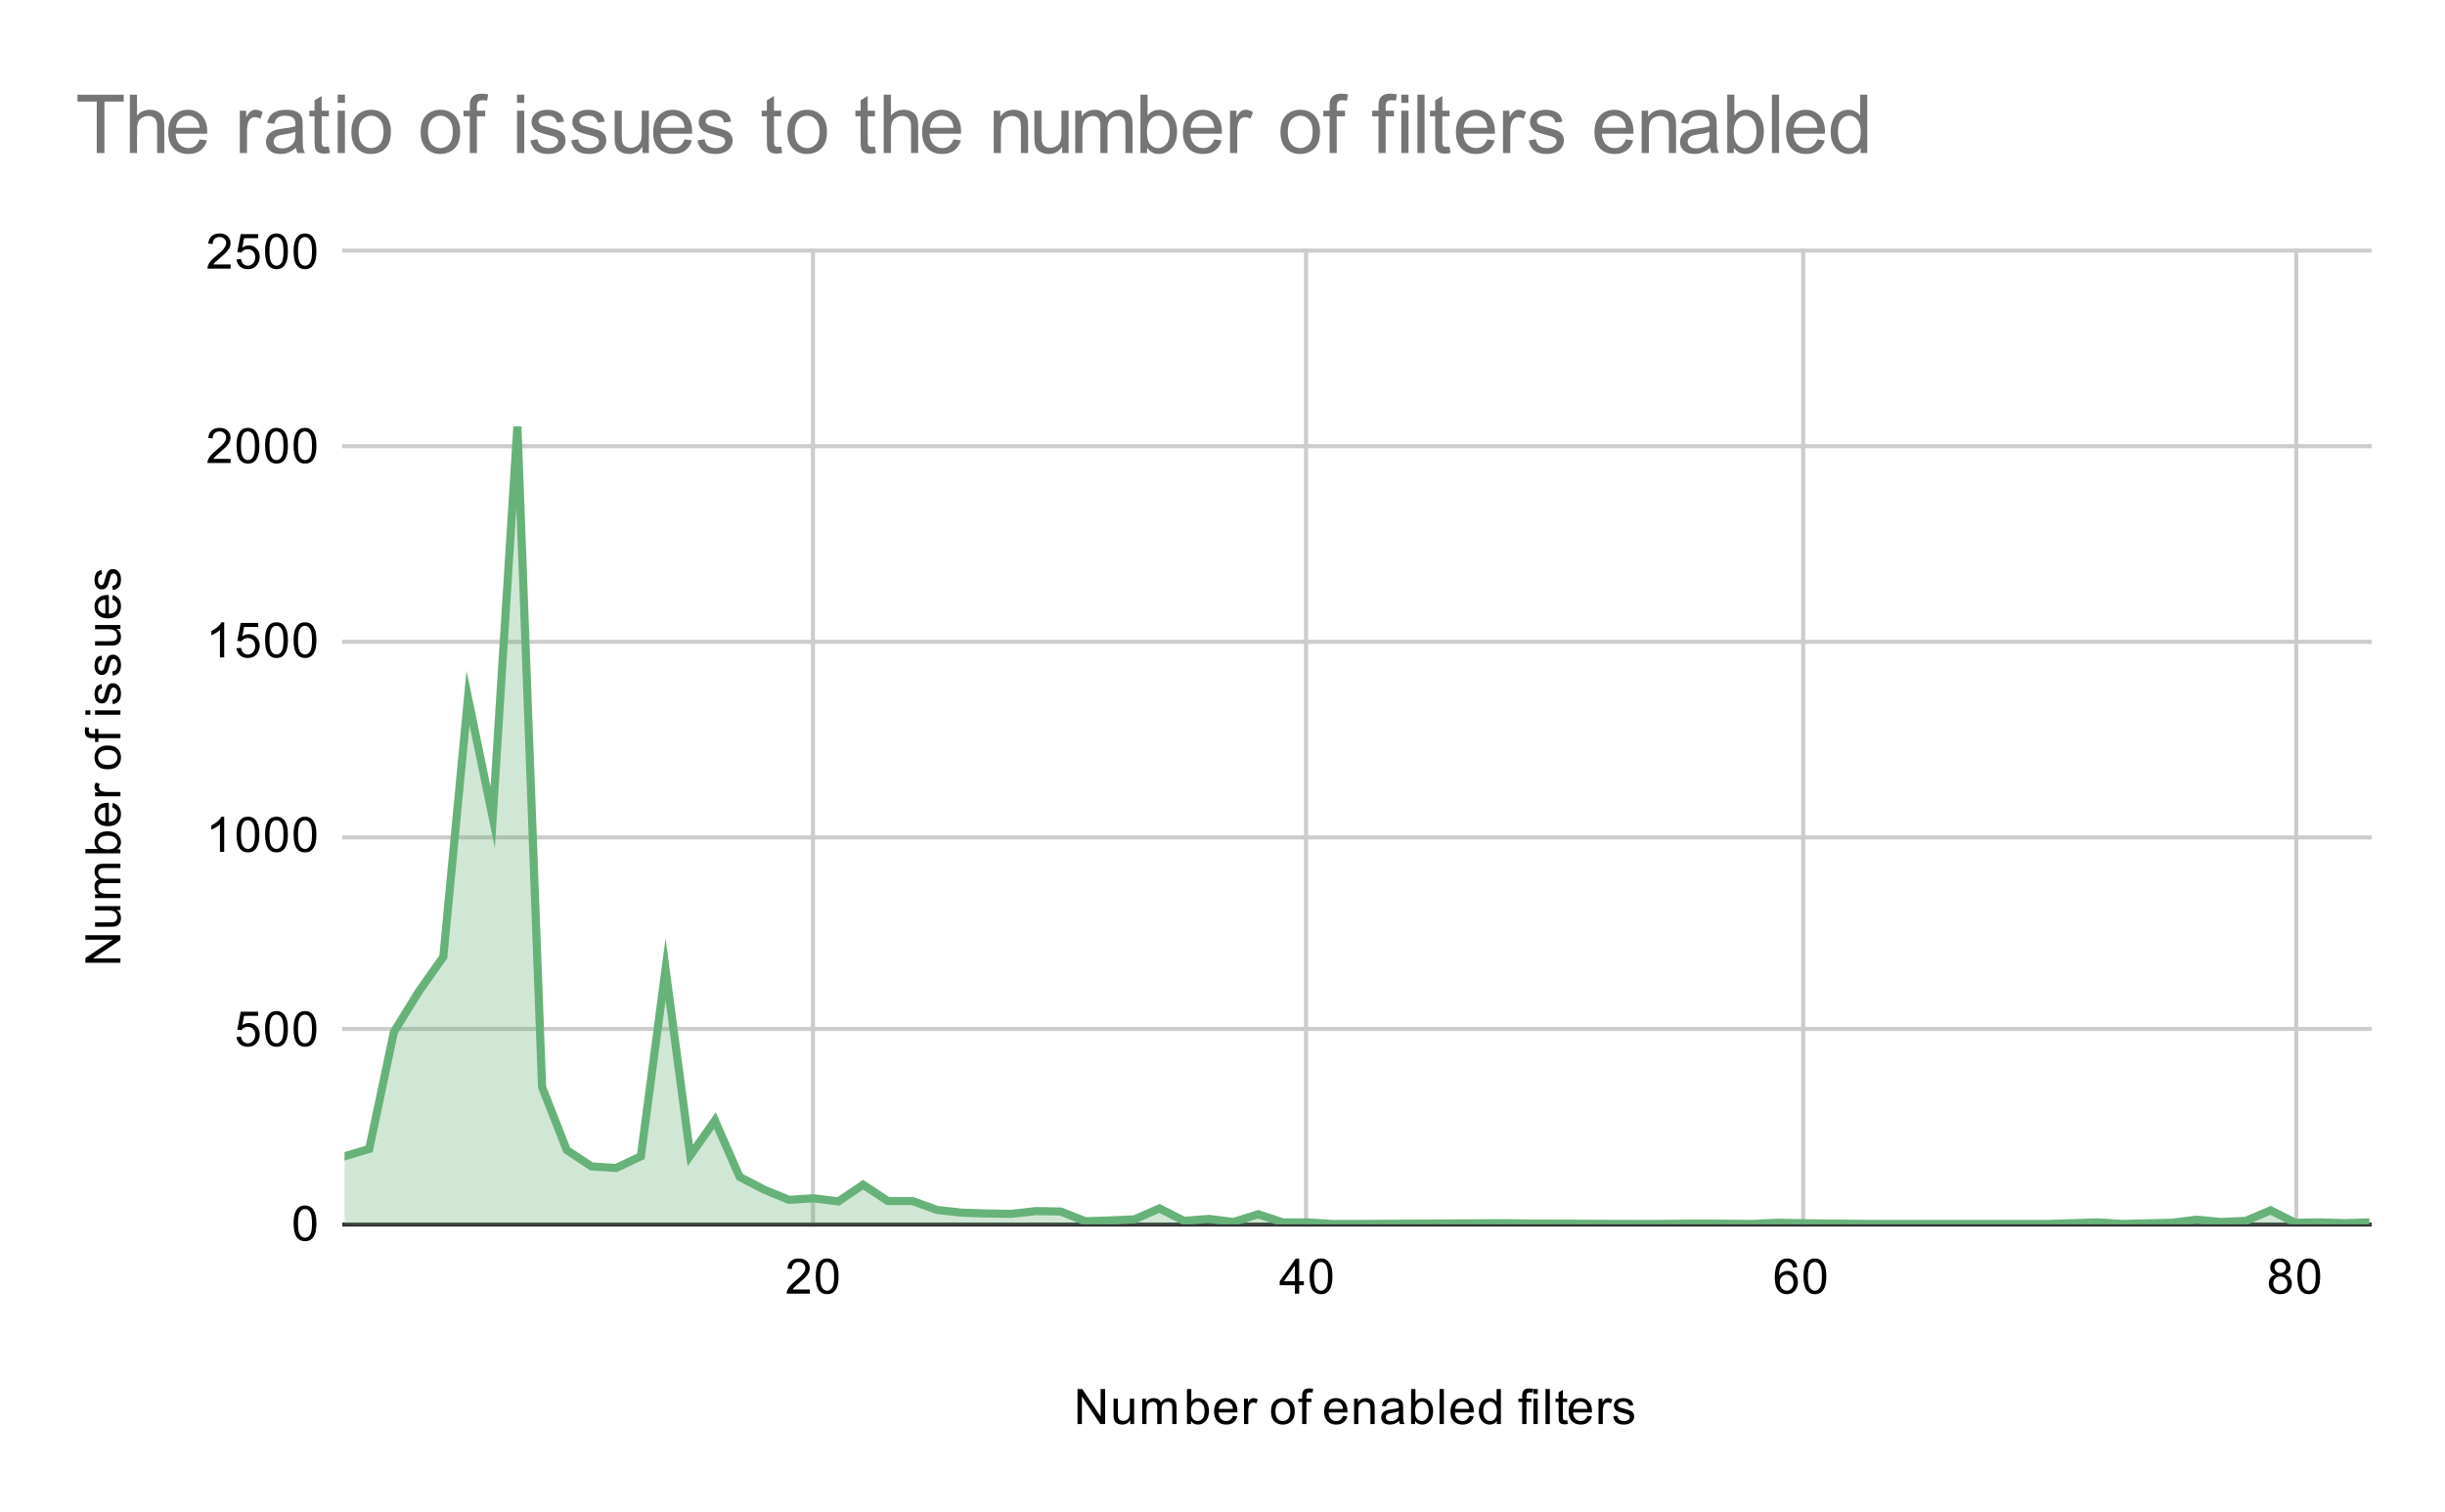 <svg version="1.1" viewBox="0.0 0.0 600.0 371.0" fill="none" stroke="none" stroke-linecap="square" stroke-miterlimit="10" width="600" height="371" xmlns:xlink="http://www.w3.org/1999/xlink" xmlns="http://www.w3.org/2000/svg"><path fill="#ffffff" d="M0 0L600.0 0L600.0 371.0L0 371.0L0 0Z" fill-rule="nonzero"/><path stroke="#cccccc" stroke-width="1.0" stroke-linecap="butt" d="M199.5 61.5L199.5 300.5" fill-rule="nonzero"/><path stroke="#cccccc" stroke-width="1.0" stroke-linecap="butt" d="M320.5 61.5L320.5 300.5" fill-rule="nonzero"/><path stroke="#cccccc" stroke-width="1.0" stroke-linecap="butt" d="M442.5 61.5L442.5 300.5" fill-rule="nonzero"/><path stroke="#cccccc" stroke-width="1.0" stroke-linecap="butt" d="M563.5 61.5L563.5 300.5" fill-rule="nonzero"/><path stroke="#333333" stroke-width="1.0" stroke-linecap="butt" d="M84.5 300.5L581.5 300.5" fill-rule="nonzero"/><path stroke="#cccccc" stroke-width="1.0" stroke-linecap="butt" d="M84.5 252.5L581.5 252.5" fill-rule="nonzero"/><path stroke="#cccccc" stroke-width="1.0" stroke-linecap="butt" d="M84.5 205.5L581.5 205.5" fill-rule="nonzero"/><path stroke="#cccccc" stroke-width="1.0" stroke-linecap="butt" d="M84.5 157.5L581.5 157.5" fill-rule="nonzero"/><path stroke="#cccccc" stroke-width="1.0" stroke-linecap="butt" d="M84.5 109.5L581.5 109.5" fill-rule="nonzero"/><path stroke="#cccccc" stroke-width="1.0" stroke-linecap="butt" d="M84.5 61.5L581.5 61.5" fill-rule="nonzero"/><clipPath id="id_0"><path d="M84.55 61.917L581.45 61.917L581.45 300.45L84.55 300.45L84.55 61.917Z" clip-rule="nonzero"/></clipPath><path fill="#67b279" fill-opacity="0.302" clip-path="url(#id_0)" d="M84.55 283.753L90.61 281.94L96.67 253.22L102.729 243.393L108.789 234.806L114.849 171.26L120.909 200.552L126.968 104.662L133.028 266.769L139.088 282.226L145.148 286.233L151.207 286.615L157.267 283.753L163.327 237.859L169.387 283.562L175.446 274.975L181.506 288.81L187.566 291.958L193.626 294.439L199.685 294.057L205.745 294.821L211.805 290.718L217.865 294.725L223.924 294.725L229.984 296.92L236.044 297.588L242.104 297.778L248.163 297.874L254.223 297.206L260.283 297.301L266.343 299.687L272.402 299.496L278.462 299.21L284.522 296.538L290.582 299.591L296.641 299.114L302.701 299.878L308.761 297.969L314.821 299.973L320.88 299.973L326.94 300.355L333.0 300.355L351.179 300.259L369.359 300.164L375.418 300.259L399.657 300.355L405.717 300.355L417.837 300.259L429.956 300.355L436.016 300.068L448.135 300.259L460.255 300.355L496.613 300.355L502.673 300.355L514.793 299.973L520.852 300.355L532.972 300.068L539.032 299.305L545.091 299.878L551.151 299.591L557.211 297.015L563.271 300.068L569.331 299.973L575.39 300.164L581.45 299.973L581.45 300.45L575.39 300.45L569.331 300.45L563.271 300.45L557.211 300.45L551.151 300.45L545.091 300.45L539.032 300.45L532.972 300.45L520.852 300.45L514.793 300.45L502.673 300.45L496.613 300.45L460.255 300.45L448.135 300.45L436.016 300.45L429.956 300.45L417.837 300.45L405.717 300.45L399.657 300.45L375.418 300.45L369.359 300.45L351.179 300.45L333.0 300.45L326.94 300.45L320.88 300.45L314.821 300.45L308.761 300.45L302.701 300.45L296.641 300.45L290.582 300.45L284.522 300.45L278.462 300.45L272.402 300.45L266.343 300.45L260.283 300.45L254.223 300.45L248.163 300.45L242.104 300.45L236.044 300.45L229.984 300.45L223.924 300.45L217.865 300.45L211.805 300.45L205.745 300.45L199.685 300.45L193.626 300.45L187.566 300.45L181.506 300.45L175.446 300.45L169.387 300.45L163.327 300.45L157.267 300.45L151.207 300.45L145.148 300.45L139.088 300.45L133.028 300.45L126.968 300.45L120.909 300.45L114.849 300.45L108.789 300.45L102.729 300.45L96.67 300.45L90.61 300.45L84.55 300.45Z" fill-rule="nonzero"/><path stroke="#67b279" stroke-width="2.0" stroke-linecap="butt" clip-path="url(#id_0)" d="M84.55 283.753L90.61 281.94L96.67 253.22L102.729 243.393L108.789 234.806L114.849 171.26L120.909 200.552L126.968 104.662L133.028 266.769L139.088 282.226L145.148 286.233L151.207 286.615L157.267 283.753L163.327 237.859L169.387 283.562L175.446 274.975L181.506 288.81L187.566 291.958L193.626 294.439L199.685 294.057L205.745 294.821L211.805 290.718L217.865 294.725L223.924 294.725L229.984 296.92L236.044 297.588L242.104 297.778L248.163 297.874L254.223 297.206L260.283 297.301L266.343 299.687L272.402 299.496L278.462 299.21L284.522 296.538L290.582 299.591L296.641 299.114L302.701 299.878L308.761 297.969L314.821 299.973L320.88 299.973L326.94 300.355L333.0 300.355L351.179 300.259L369.359 300.164L375.418 300.259L399.657 300.355L405.717 300.355L417.837 300.259L429.956 300.355L436.016 300.068L448.135 300.259L460.255 300.355L496.613 300.355L502.673 300.355L514.793 299.973L520.852 300.355L532.972 300.068L539.032 299.305L545.091 299.878L551.151 299.591L557.211 297.015L563.271 300.068L569.331 299.973L575.39 300.164L581.45 299.973" fill-rule="nonzero"/><path fill="#000000" fill-opacity="0.0" clip-path="url(#id_0)" d="M87.55 283.753C87.55 285.41 86.207 286.753 84.55 286.753C82.893 286.753 81.55 285.41 81.55 283.753C81.55 282.096 82.893 280.753 84.55 280.753C86.207 280.753 87.55 282.096 87.55 283.753Z" fill-rule="nonzero"/><path fill="#000000" fill-opacity="0.0" clip-path="url(#id_0)" d="M93.61 281.94C93.61 283.597 92.267 284.94 90.61 284.94C88.953 284.94 87.61 283.597 87.61 281.94C87.61 280.283 88.953 278.94 90.61 278.94C92.267 278.94 93.61 280.283 93.61 281.94Z" fill-rule="nonzero"/><path fill="#000000" fill-opacity="0.0" clip-path="url(#id_0)" d="M99.67 253.22C99.67 254.877 98.326 256.22 96.67 256.22C95.013 256.22 93.67 254.877 93.67 253.22C93.67 251.564 95.013 250.22 96.67 250.22C98.326 250.22 99.67 251.564 99.67 253.22Z" fill-rule="nonzero"/><path fill="#000000" fill-opacity="0.0" clip-path="url(#id_0)" d="M105.729 243.393C105.729 245.05 104.386 246.393 102.729 246.393C101.072 246.393 99.729 245.05 99.729 243.393C99.729 241.736 101.072 240.393 102.729 240.393C104.386 240.393 105.729 241.736 105.729 243.393Z" fill-rule="nonzero"/><path fill="#000000" fill-opacity="0.0" clip-path="url(#id_0)" d="M111.789 234.806C111.789 236.462 110.446 237.806 108.789 237.806C107.132 237.806 105.789 236.462 105.789 234.806C105.789 233.149 107.132 231.806 108.789 231.806C110.446 231.806 111.789 233.149 111.789 234.806Z" fill-rule="nonzero"/><path fill="#000000" fill-opacity="0.0" clip-path="url(#id_0)" d="M117.849 171.26C117.849 172.917 116.506 174.26 114.849 174.26C113.192 174.26 111.849 172.917 111.849 171.26C111.849 169.603 113.192 168.26 114.849 168.26C116.506 168.26 117.849 169.603 117.849 171.26Z" fill-rule="nonzero"/><path fill="#000000" fill-opacity="0.0" clip-path="url(#id_0)" d="M123.909 200.552C123.909 202.209 122.565 203.552 120.909 203.552C119.252 203.552 117.909 202.209 117.909 200.552C117.909 198.895 119.252 197.552 120.909 197.552C122.565 197.552 123.909 198.895 123.909 200.552Z" fill-rule="nonzero"/><path fill="#000000" fill-opacity="0.0" clip-path="url(#id_0)" d="M129.968 104.662C129.968 106.319 128.625 107.662 126.968 107.662C125.311 107.662 123.968 106.319 123.968 104.662C123.968 103.005 125.311 101.662 126.968 101.662C128.625 101.662 129.968 103.005 129.968 104.662Z" fill-rule="nonzero"/><path fill="#000000" fill-opacity="0.0" clip-path="url(#id_0)" d="M136.028 266.769C136.028 268.426 134.685 269.769 133.028 269.769C131.371 269.769 130.028 268.426 130.028 266.769C130.028 265.112 131.371 263.769 133.028 263.769C134.685 263.769 136.028 265.112 136.028 266.769Z" fill-rule="nonzero"/><path fill="#000000" fill-opacity="0.0" clip-path="url(#id_0)" d="M142.088 282.226C142.088 283.883 140.745 285.226 139.088 285.226C137.431 285.226 136.088 283.883 136.088 282.226C136.088 280.569 137.431 279.226 139.088 279.226C140.745 279.226 142.088 280.569 142.088 282.226Z" fill-rule="nonzero"/><path fill="#000000" fill-opacity="0.0" clip-path="url(#id_0)" d="M148.148 286.233C148.148 287.89 146.804 289.233 145.148 289.233C143.491 289.233 142.148 287.89 142.148 286.233C142.148 284.577 143.491 283.233 145.148 283.233C146.804 283.233 148.148 284.577 148.148 286.233Z" fill-rule="nonzero"/><path fill="#000000" fill-opacity="0.0" clip-path="url(#id_0)" d="M154.207 286.615C154.207 288.272 152.864 289.615 151.207 289.615C149.55 289.615 148.207 288.272 148.207 286.615C148.207 284.958 149.55 283.615 151.207 283.615C152.864 283.615 154.207 284.958 154.207 286.615Z" fill-rule="nonzero"/><path fill="#000000" fill-opacity="0.0" clip-path="url(#id_0)" d="M160.267 283.753C160.267 285.41 158.924 286.753 157.267 286.753C155.61 286.753 154.267 285.41 154.267 283.753C154.267 282.096 155.61 280.753 157.267 280.753C158.924 280.753 160.267 282.096 160.267 283.753Z" fill-rule="nonzero"/><path fill="#000000" fill-opacity="0.0" clip-path="url(#id_0)" d="M166.327 237.859C166.327 239.516 164.984 240.859 163.327 240.859C161.67 240.859 160.327 239.516 160.327 237.859C160.327 236.202 161.67 234.859 163.327 234.859C164.984 234.859 166.327 236.202 166.327 237.859Z" fill-rule="nonzero"/><path fill="#000000" fill-opacity="0.0" clip-path="url(#id_0)" d="M172.387 283.562C172.387 285.219 171.043 286.562 169.387 286.562C167.73 286.562 166.387 285.219 166.387 283.562C166.387 281.905 167.73 280.562 169.387 280.562C171.043 280.562 172.387 281.905 172.387 283.562Z" fill-rule="nonzero"/><path fill="#000000" fill-opacity="0.0" clip-path="url(#id_0)" d="M178.446 274.975C178.446 276.632 177.103 277.975 175.446 277.975C173.789 277.975 172.446 276.632 172.446 274.975C172.446 273.318 173.789 271.975 175.446 271.975C177.103 271.975 178.446 273.318 178.446 274.975Z" fill-rule="nonzero"/><path fill="#000000" fill-opacity="0.0" clip-path="url(#id_0)" d="M184.506 288.81C184.506 290.466 183.163 291.81 181.506 291.81C179.849 291.81 178.506 290.466 178.506 288.81C178.506 287.153 179.849 285.81 181.506 285.81C183.163 285.81 184.506 287.153 184.506 288.81Z" fill-rule="nonzero"/><path fill="#000000" fill-opacity="0.0" clip-path="url(#id_0)" d="M190.566 291.958C190.566 293.615 189.223 294.958 187.566 294.958C185.909 294.958 184.566 293.615 184.566 291.958C184.566 290.301 185.909 288.958 187.566 288.958C189.223 288.958 190.566 290.301 190.566 291.958Z" fill-rule="nonzero"/><path fill="#000000" fill-opacity="0.0" clip-path="url(#id_0)" d="M196.626 294.439C196.626 296.096 195.282 297.439 193.626 297.439C191.969 297.439 190.626 296.096 190.626 294.439C190.626 292.782 191.969 291.439 193.626 291.439C195.282 291.439 196.626 292.782 196.626 294.439Z" fill-rule="nonzero"/><path fill="#000000" fill-opacity="0.0" clip-path="url(#id_0)" d="M202.685 294.057C202.685 295.714 201.342 297.057 199.685 297.057C198.029 297.057 196.685 295.714 196.685 294.057C196.685 292.4 198.029 291.057 199.685 291.057C201.342 291.057 202.685 292.4 202.685 294.057Z" fill-rule="nonzero"/><path fill="#000000" fill-opacity="0.0" clip-path="url(#id_0)" d="M208.745 294.821C208.745 296.477 207.402 297.821 205.745 297.821C204.088 297.821 202.745 296.477 202.745 294.821C202.745 293.164 204.088 291.821 205.745 291.821C207.402 291.821 208.745 293.164 208.745 294.821Z" fill-rule="nonzero"/><path fill="#000000" fill-opacity="0.0" clip-path="url(#id_0)" d="M214.805 290.718C214.805 292.375 213.462 293.718 211.805 293.718C210.148 293.718 208.805 292.375 208.805 290.718C208.805 289.061 210.148 287.718 211.805 287.718C213.462 287.718 214.805 289.061 214.805 290.718Z" fill-rule="nonzero"/><path fill="#000000" fill-opacity="0.0" clip-path="url(#id_0)" d="M220.865 294.725C220.865 296.382 219.521 297.725 217.865 297.725C216.208 297.725 214.865 296.382 214.865 294.725C214.865 293.068 216.208 291.725 217.865 291.725C219.521 291.725 220.865 293.068 220.865 294.725Z" fill-rule="nonzero"/><path fill="#000000" fill-opacity="0.0" clip-path="url(#id_0)" d="M226.924 294.725C226.924 296.382 225.581 297.725 223.924 297.725C222.268 297.725 220.924 296.382 220.924 294.725C220.924 293.068 222.268 291.725 223.924 291.725C225.581 291.725 226.924 293.068 226.924 294.725Z" fill-rule="nonzero"/><path fill="#000000" fill-opacity="0.0" clip-path="url(#id_0)" d="M232.984 296.92C232.984 298.577 231.641 299.92 229.984 299.92C228.327 299.92 226.984 298.577 226.984 296.92C226.984 295.263 228.327 293.92 229.984 293.92C231.641 293.92 232.984 295.263 232.984 296.92Z" fill-rule="nonzero"/><path fill="#000000" fill-opacity="0.0" clip-path="url(#id_0)" d="M239.044 297.588C239.044 299.244 237.701 300.588 236.044 300.588C234.387 300.588 233.044 299.244 233.044 297.588C233.044 295.931 234.387 294.588 236.044 294.588C237.701 294.588 239.044 295.931 239.044 297.588Z" fill-rule="nonzero"/><path fill="#000000" fill-opacity="0.0" clip-path="url(#id_0)" d="M245.104 297.778C245.104 299.435 243.761 300.778 242.104 300.778C240.447 300.778 239.104 299.435 239.104 297.778C239.104 296.122 240.447 294.778 242.104 294.778C243.761 294.778 245.104 296.122 245.104 297.778Z" fill-rule="nonzero"/><path fill="#000000" fill-opacity="0.0" clip-path="url(#id_0)" d="M251.163 297.874C251.163 299.531 249.82 300.874 248.163 300.874C246.507 300.874 245.163 299.531 245.163 297.874C245.163 296.217 246.507 294.874 248.163 294.874C249.82 294.874 251.163 296.217 251.163 297.874Z" fill-rule="nonzero"/><path fill="#000000" fill-opacity="0.0" clip-path="url(#id_0)" d="M257.223 297.206C257.223 298.863 255.88 300.206 254.223 300.206C252.566 300.206 251.223 298.863 251.223 297.206C251.223 295.549 252.566 294.206 254.223 294.206C255.88 294.206 257.223 295.549 257.223 297.206Z" fill-rule="nonzero"/><path fill="#000000" fill-opacity="0.0" clip-path="url(#id_0)" d="M263.283 297.301C263.283 298.958 261.94 300.301 260.283 300.301C258.626 300.301 257.283 298.958 257.283 297.301C257.283 295.644 258.626 294.301 260.283 294.301C261.94 294.301 263.283 295.644 263.283 297.301Z" fill-rule="nonzero"/><path fill="#000000" fill-opacity="0.0" clip-path="url(#id_0)" d="M269.343 299.687C269.343 301.344 268 302.687 266.343 302.687C264.686 302.687 263.343 301.344 263.343 299.687C263.343 298.03 264.686 296.687 266.343 296.687C268 296.687 269.343 298.03 269.343 299.687Z" fill-rule="nonzero"/><path fill="#000000" fill-opacity="0.0" clip-path="url(#id_0)" d="M275.402 299.496C275.402 301.153 274.059 302.496 272.402 302.496C270.746 302.496 269.402 301.153 269.402 299.496C269.402 297.839 270.746 296.496 272.402 296.496C274.059 296.496 275.402 297.839 275.402 299.496Z" fill-rule="nonzero"/><path fill="#000000" fill-opacity="0.0" clip-path="url(#id_0)" d="M281.462 299.21C281.462 300.866 280.119 302.21 278.462 302.21C276.805 302.21 275.462 300.866 275.462 299.21C275.462 297.553 276.805 296.21 278.462 296.21C280.119 296.21 281.462 297.553 281.462 299.21Z" fill-rule="nonzero"/><path fill="#000000" fill-opacity="0.0" clip-path="url(#id_0)" d="M287.522 296.538C287.522 298.195 286.179 299.538 284.522 299.538C282.865 299.538 281.522 298.195 281.522 296.538C281.522 294.881 282.865 293.538 284.522 293.538C286.179 293.538 287.522 294.881 287.522 296.538Z" fill-rule="nonzero"/><path fill="#000000" fill-opacity="0.0" clip-path="url(#id_0)" d="M293.582 299.591C293.582 301.248 292.239 302.591 290.582 302.591C288.925 302.591 287.582 301.248 287.582 299.591C287.582 297.934 288.925 296.591 290.582 296.591C292.239 296.591 293.582 297.934 293.582 299.591Z" fill-rule="nonzero"/><path fill="#000000" fill-opacity="0.0" clip-path="url(#id_0)" d="M299.641 299.114C299.641 300.771 298.298 302.114 296.641 302.114C294.985 302.114 293.641 300.771 293.641 299.114C293.641 297.457 294.985 296.114 296.641 296.114C298.298 296.114 299.641 297.457 299.641 299.114Z" fill-rule="nonzero"/><path fill="#000000" fill-opacity="0.0" clip-path="url(#id_0)" d="M305.701 299.878C305.701 301.534 304.358 302.878 302.701 302.878C301.044 302.878 299.701 301.534 299.701 299.878C299.701 298.221 301.044 296.878 302.701 296.878C304.358 296.878 305.701 298.221 305.701 299.878Z" fill-rule="nonzero"/><path fill="#000000" fill-opacity="0.0" clip-path="url(#id_0)" d="M311.761 297.969C311.761 299.626 310.418 300.969 308.761 300.969C307.104 300.969 305.761 299.626 305.761 297.969C305.761 296.312 307.104 294.969 308.761 294.969C310.418 294.969 311.761 296.312 311.761 297.969Z" fill-rule="nonzero"/><path fill="#000000" fill-opacity="0.0" clip-path="url(#id_0)" d="M317.821 299.973C317.821 301.63 316.478 302.973 314.821 302.973C313.164 302.973 311.821 301.63 311.821 299.973C311.821 298.316 313.164 296.973 314.821 296.973C316.478 296.973 317.821 298.316 317.821 299.973Z" fill-rule="nonzero"/><path fill="#000000" fill-opacity="0.0" clip-path="url(#id_0)" d="M323.88 299.973C323.88 301.63 322.537 302.973 320.88 302.973C319.224 302.973 317.88 301.63 317.88 299.973C317.88 298.316 319.224 296.973 320.88 296.973C322.537 296.973 323.88 298.316 323.88 299.973Z" fill-rule="nonzero"/><path fill="#000000" fill-opacity="0.0" clip-path="url(#id_0)" d="M329.94 300.355C329.94 302.011 328.597 303.355 326.94 303.355C325.283 303.355 323.94 302.011 323.94 300.355C323.94 298.698 325.283 297.355 326.94 297.355C328.597 297.355 329.94 298.698 329.94 300.355Z" fill-rule="nonzero"/><path fill="#000000" fill-opacity="0.0" clip-path="url(#id_0)" d="M336.0 300.355C336.0 302.011 334.657 303.355 333.0 303.355C331.343 303.355 330.0 302.011 330.0 300.355C330.0 298.698 331.343 297.355 333.0 297.355C334.657 297.355 336.0 298.698 336.0 300.355Z" fill-rule="nonzero"/><path fill="#000000" fill-opacity="0.0" clip-path="url(#id_0)" d="M354.179 300.259C354.179 301.916 352.836 303.259 351.179 303.259C349.522 303.259 348.179 301.916 348.179 300.259C348.179 298.602 349.522 297.259 351.179 297.259C352.836 297.259 354.179 298.602 354.179 300.259Z" fill-rule="nonzero"/><path fill="#000000" fill-opacity="0.0" clip-path="url(#id_0)" d="M372.359 300.164C372.359 301.821 371.015 303.164 369.359 303.164C367.702 303.164 366.359 301.821 366.359 300.164C366.359 298.507 367.702 297.164 369.359 297.164C371.015 297.164 372.359 298.507 372.359 300.164Z" fill-rule="nonzero"/><path fill="#000000" fill-opacity="0.0" clip-path="url(#id_0)" d="M378.418 300.259C378.418 301.916 377.075 303.259 375.418 303.259C373.761 303.259 372.418 301.916 372.418 300.259C372.418 298.602 373.761 297.259 375.418 297.259C377.075 297.259 378.418 298.602 378.418 300.259Z" fill-rule="nonzero"/><path fill="#000000" fill-opacity="0.0" clip-path="url(#id_0)" d="M402.657 300.355C402.657 302.011 401.314 303.355 399.657 303.355C398 303.355 396.657 302.011 396.657 300.355C396.657 298.698 398 297.355 399.657 297.355C401.314 297.355 402.657 298.698 402.657 300.355Z" fill-rule="nonzero"/><path fill="#000000" fill-opacity="0.0" clip-path="url(#id_0)" d="M408.717 300.355C408.717 302.011 407.374 303.355 405.717 303.355C404.06 303.355 402.717 302.011 402.717 300.355C402.717 298.698 404.06 297.355 405.717 297.355C407.374 297.355 408.717 298.698 408.717 300.355Z" fill-rule="nonzero"/><path fill="#000000" fill-opacity="0.0" clip-path="url(#id_0)" d="M420.837 300.259C420.837 301.916 419.493 303.259 417.837 303.259C416.18 303.259 414.837 301.916 414.837 300.259C414.837 298.602 416.18 297.259 417.837 297.259C419.493 297.259 420.837 298.602 420.837 300.259Z" fill-rule="nonzero"/><path fill="#000000" fill-opacity="0.0" clip-path="url(#id_0)" d="M432.956 300.355C432.956 302.011 431.613 303.355 429.956 303.355C428.299 303.355 426.956 302.011 426.956 300.355C426.956 298.698 428.299 297.355 429.956 297.355C431.613 297.355 432.956 298.698 432.956 300.355Z" fill-rule="nonzero"/><path fill="#000000" fill-opacity="0.0" clip-path="url(#id_0)" d="M439.016 300.068C439.016 301.725 437.673 303.068 436.016 303.068C434.359 303.068 433.016 301.725 433.016 300.068C433.016 298.411 434.359 297.068 436.016 297.068C437.673 297.068 439.016 298.411 439.016 300.068Z" fill-rule="nonzero"/><path fill="#000000" fill-opacity="0.0" clip-path="url(#id_0)" d="M451.135 300.259C451.135 301.916 449.792 303.259 448.135 303.259C446.479 303.259 445.135 301.916 445.135 300.259C445.135 298.602 446.479 297.259 448.135 297.259C449.792 297.259 451.135 298.602 451.135 300.259Z" fill-rule="nonzero"/><path fill="#000000" fill-opacity="0.0" clip-path="url(#id_0)" d="M463.255 300.355C463.255 302.011 461.912 303.355 460.255 303.355C458.598 303.355 457.255 302.011 457.255 300.355C457.255 298.698 458.598 297.355 460.255 297.355C461.912 297.355 463.255 298.698 463.255 300.355Z" fill-rule="nonzero"/><path fill="#000000" fill-opacity="0.0" clip-path="url(#id_0)" d="M499.613 300.355C499.613 302.011 498.27 303.355 496.613 303.355C494.957 303.355 493.613 302.011 493.613 300.355C493.613 298.698 494.957 297.355 496.613 297.355C498.27 297.355 499.613 298.698 499.613 300.355Z" fill-rule="nonzero"/><path fill="#000000" fill-opacity="0.0" clip-path="url(#id_0)" d="M505.673 300.355C505.673 302.011 504.33 303.355 502.673 303.355C501.016 303.355 499.673 302.011 499.673 300.355C499.673 298.698 501.016 297.355 502.673 297.355C504.33 297.355 505.673 298.698 505.673 300.355Z" fill-rule="nonzero"/><path fill="#000000" fill-opacity="0.0" clip-path="url(#id_0)" d="M517.793 299.973C517.793 301.63 516.449 302.973 514.793 302.973C513.136 302.973 511.793 301.63 511.793 299.973C511.793 298.316 513.136 296.973 514.793 296.973C516.449 296.973 517.793 298.316 517.793 299.973Z" fill-rule="nonzero"/><path fill="#000000" fill-opacity="0.0" clip-path="url(#id_0)" d="M523.852 300.355C523.852 302.011 522.509 303.355 520.852 303.355C519.196 303.355 517.852 302.011 517.852 300.355C517.852 298.698 519.196 297.355 520.852 297.355C522.509 297.355 523.852 298.698 523.852 300.355Z" fill-rule="nonzero"/><path fill="#000000" fill-opacity="0.0" clip-path="url(#id_0)" d="M535.972 300.068C535.972 301.725 534.629 303.068 532.972 303.068C531.315 303.068 529.972 301.725 529.972 300.068C529.972 298.411 531.315 297.068 532.972 297.068C534.629 297.068 535.972 298.411 535.972 300.068Z" fill-rule="nonzero"/><path fill="#000000" fill-opacity="0.0" clip-path="url(#id_0)" d="M542.032 299.305C542.032 300.962 540.689 302.305 539.032 302.305C537.375 302.305 536.032 300.962 536.032 299.305C536.032 297.648 537.375 296.305 539.032 296.305C540.689 296.305 542.032 297.648 542.032 299.305Z" fill-rule="nonzero"/><path fill="#000000" fill-opacity="0.0" clip-path="url(#id_0)" d="M548.091 299.878C548.091 301.534 546.748 302.878 545.091 302.878C543.435 302.878 542.091 301.534 542.091 299.878C542.091 298.221 543.435 296.878 545.091 296.878C546.748 296.878 548.091 298.221 548.091 299.878Z" fill-rule="nonzero"/><path fill="#000000" fill-opacity="0.0" clip-path="url(#id_0)" d="M554.151 299.591C554.151 301.248 552.808 302.591 551.151 302.591C549.494 302.591 548.151 301.248 548.151 299.591C548.151 297.934 549.494 296.591 551.151 296.591C552.808 296.591 554.151 297.934 554.151 299.591Z" fill-rule="nonzero"/><path fill="#000000" fill-opacity="0.0" clip-path="url(#id_0)" d="M560.211 297.015C560.211 298.672 558.868 300.015 557.211 300.015C555.554 300.015 554.211 298.672 554.211 297.015C554.211 295.358 555.554 294.015 557.211 294.015C558.868 294.015 560.211 295.358 560.211 297.015Z" fill-rule="nonzero"/><path fill="#000000" fill-opacity="0.0" clip-path="url(#id_0)" d="M566.271 300.068C566.271 301.725 564.928 303.068 563.271 303.068C561.614 303.068 560.271 301.725 560.271 300.068C560.271 298.411 561.614 297.068 563.271 297.068C564.928 297.068 566.271 298.411 566.271 300.068Z" fill-rule="nonzero"/><path fill="#000000" fill-opacity="0.0" clip-path="url(#id_0)" d="M572.331 299.973C572.331 301.63 570.987 302.973 569.331 302.973C567.674 302.973 566.331 301.63 566.331 299.973C566.331 298.316 567.674 296.973 569.331 296.973C570.987 296.973 572.331 298.316 572.331 299.973Z" fill-rule="nonzero"/><path fill="#000000" fill-opacity="0.0" clip-path="url(#id_0)" d="M578.39 300.164C578.39 301.821 577.047 303.164 575.39 303.164C573.733 303.164 572.39 301.821 572.39 300.164C572.39 298.507 573.733 297.164 575.39 297.164C577.047 297.164 578.39 298.507 578.39 300.164Z" fill-rule="nonzero"/><path fill="#000000" fill-opacity="0.0" clip-path="url(#id_0)" d="M584.45 299.973C584.45 301.63 583.107 302.973 581.45 302.973C579.793 302.973 578.45 301.63 578.45 299.973C578.45 298.316 579.793 296.973 581.45 296.973C583.107 296.973 584.45 298.316 584.45 299.973Z" fill-rule="nonzero"/><path fill="#000000" d="M264.422 349.45L264.422 340.856L265.578 340.856L270.094 347.606L270.094 340.856L271.188 340.856L271.188 349.45L270.016 349.45L265.5 342.7L265.5 349.45L264.422 349.45ZM277.375 349.45L277.375 348.528Q276.641 349.591 275.391 349.591Q274.844 349.591 274.359 349.387Q273.891 349.169 273.656 348.856Q273.422 348.528 273.328 348.059Q273.266 347.762 273.266 347.075L273.266 343.231L274.328 343.231L274.328 346.684Q274.328 347.497 274.391 347.794Q274.484 348.2 274.797 348.45Q275.125 348.684 275.609 348.684Q276.078 348.684 276.484 348.45Q276.906 348.2 277.078 347.778Q277.266 347.356 277.266 346.559L277.266 343.231L278.312 343.231L278.312 349.45L277.375 349.45ZM280.297 349.45L280.297 343.231L281.234 343.231L281.234 344.106Q281.531 343.637 282.016 343.372Q282.5 343.091 283.125 343.091Q283.812 343.091 284.25 343.372Q284.703 343.653 284.875 344.169Q285.625 343.091 286.797 343.091Q287.734 343.091 288.219 343.606Q288.719 344.106 288.719 345.184L288.719 349.45L287.672 349.45L287.672 345.528Q287.672 344.903 287.562 344.622Q287.469 344.341 287.203 344.169Q286.938 343.997 286.562 343.997Q285.906 343.997 285.469 344.434Q285.047 344.872 285.047 345.841L285.047 349.45L283.984 349.45L283.984 345.403Q283.984 344.7 283.719 344.356Q283.469 343.997 282.891 343.997Q282.438 343.997 282.062 344.231Q281.688 344.466 281.516 344.919Q281.344 345.372 281.344 346.216L281.344 349.45L280.297 349.45ZM292.266 349.45L291.281 349.45L291.281 340.856L292.344 340.856L292.344 343.919Q293.016 343.091 294.047 343.091Q294.625 343.091 295.125 343.325Q295.641 343.544 295.969 343.966Q296.312 344.387 296.5 344.981Q296.688 345.575 296.688 346.247Q296.688 347.841 295.891 348.716Q295.094 349.591 294.0 349.591Q292.891 349.591 292.266 348.669L292.266 349.45ZM292.25 346.294Q292.25 347.403 292.562 347.903Q293.062 348.716 293.906 348.716Q294.594 348.716 295.094 348.122Q295.609 347.528 295.609 346.325Q295.609 345.106 295.125 344.528Q294.641 343.95 293.953 343.95Q293.266 343.95 292.75 344.559Q292.25 345.153 292.25 346.294ZM302.547 347.45L303.641 347.575Q303.391 348.528 302.688 349.059Q301.984 349.591 300.906 349.591Q299.547 349.591 298.734 348.747Q297.938 347.903 297.938 346.387Q297.938 344.825 298.75 343.966Q299.562 343.091 300.844 343.091Q302.094 343.091 302.875 343.934Q303.672 344.778 303.672 346.325Q303.672 346.419 303.672 346.606L299.031 346.606Q299.094 347.637 299.609 348.184Q300.125 348.716 300.906 348.716Q301.484 348.716 301.891 348.419Q302.312 348.106 302.547 347.45ZM299.094 345.747L302.562 345.747Q302.5 344.95 302.172 344.559Q301.656 343.95 300.859 343.95Q300.125 343.95 299.625 344.434Q299.141 344.919 299.094 345.747ZM305.281 349.45L305.281 343.231L306.234 343.231L306.234 344.169Q306.594 343.512 306.891 343.309Q307.203 343.091 307.578 343.091Q308.109 343.091 308.656 343.419L308.297 344.403Q307.906 344.169 307.531 344.169Q307.172 344.169 306.891 344.387Q306.625 344.591 306.516 344.966Q306.328 345.528 306.328 346.184L306.328 349.45L305.281 349.45ZM311.906 346.341Q311.906 344.606 312.859 343.778Q313.656 343.091 314.812 343.091Q316.094 343.091 316.906 343.934Q317.734 344.762 317.734 346.247Q317.734 347.45 317.375 348.137Q317.016 348.825 316.312 349.216Q315.625 349.591 314.812 349.591Q313.516 349.591 312.703 348.762Q311.906 347.919 311.906 346.341ZM312.984 346.341Q312.984 347.528 313.5 348.122Q314.031 348.716 314.812 348.716Q315.609 348.716 316.125 348.122Q316.641 347.528 316.641 346.309Q316.641 345.153 316.109 344.559Q315.594 343.966 314.812 343.966Q314.031 343.966 313.5 344.559Q312.984 345.137 312.984 346.341ZM319.547 349.45L319.547 344.044L318.609 344.044L318.609 343.231L319.547 343.231L319.547 342.559Q319.547 341.934 319.656 341.637Q319.812 341.216 320.188 340.966Q320.578 340.716 321.266 340.716Q321.719 340.716 322.25 340.825L322.094 341.731Q321.766 341.684 321.469 341.684Q320.984 341.684 320.781 341.887Q320.594 342.091 320.594 342.653L320.594 343.231L321.812 343.231L321.812 344.044L320.594 344.044L320.594 349.45L319.547 349.45ZM329.547 347.45L330.641 347.575Q330.391 348.528 329.688 349.059Q328.984 349.591 327.906 349.591Q326.547 349.591 325.734 348.747Q324.938 347.903 324.938 346.387Q324.938 344.825 325.75 343.966Q326.562 343.091 327.844 343.091Q329.094 343.091 329.875 343.934Q330.672 344.778 330.672 346.325Q330.672 346.419 330.672 346.606L326.031 346.606Q326.094 347.637 326.609 348.184Q327.125 348.716 327.906 348.716Q328.484 348.716 328.891 348.419Q329.312 348.106 329.547 347.45ZM326.094 345.747L329.562 345.747Q329.5 344.95 329.172 344.559Q328.656 343.95 327.859 343.95Q327.125 343.95 326.625 344.434Q326.141 344.919 326.094 345.747ZM332.297 349.45L332.297 343.231L333.234 343.231L333.234 344.106Q333.922 343.091 335.219 343.091Q335.781 343.091 336.25 343.294Q336.734 343.497 336.969 343.825Q337.203 344.153 337.297 344.591Q337.344 344.887 337.344 345.622L337.344 349.45L336.297 349.45L336.297 345.669Q336.297 345.012 336.172 344.7Q336.047 344.387 335.734 344.2Q335.422 343.997 335.0 343.997Q334.328 343.997 333.828 344.434Q333.344 344.856 333.344 346.044L333.344 349.45L332.297 349.45ZM343.359 348.684Q342.766 349.184 342.219 349.387Q341.688 349.591 341.062 349.591Q340.031 349.591 339.484 349.091Q338.938 348.591 338.938 347.809Q338.938 347.356 339.141 346.981Q339.344 346.591 339.688 346.372Q340.031 346.137 340.453 346.028Q340.75 345.934 341.391 345.856Q342.656 345.716 343.266 345.497Q343.266 345.278 343.266 345.231Q343.266 344.575 342.969 344.309Q342.562 343.966 341.766 343.966Q341.031 343.966 340.672 344.231Q340.312 344.481 340.141 345.137L339.109 344.997Q339.25 344.341 339.578 343.934Q339.906 343.528 340.516 343.309Q341.125 343.091 341.922 343.091Q342.719 343.091 343.219 343.278Q343.719 343.466 343.953 343.747Q344.188 344.028 344.281 344.466Q344.328 344.731 344.328 345.434L344.328 346.841Q344.328 348.309 344.391 348.7Q344.469 349.091 344.672 349.45L343.562 349.45Q343.406 349.122 343.359 348.684ZM343.266 346.325Q342.688 346.559 341.547 346.731Q340.891 346.825 340.625 346.95Q340.359 347.059 340.203 347.278Q340.062 347.497 340.062 347.778Q340.062 348.2 340.375 348.481Q340.703 348.762 341.312 348.762Q341.922 348.762 342.391 348.497Q342.875 348.231 343.094 347.762Q343.266 347.403 343.266 346.716L343.266 346.325ZM347.266 349.45L346.281 349.45L346.281 340.856L347.344 340.856L347.344 343.919Q348.016 343.091 349.047 343.091Q349.625 343.091 350.125 343.325Q350.641 343.544 350.969 343.966Q351.312 344.387 351.5 344.981Q351.688 345.575 351.688 346.247Q351.688 347.841 350.891 348.716Q350.094 349.591 349.0 349.591Q347.891 349.591 347.266 348.669L347.266 349.45ZM347.25 346.294Q347.25 347.403 347.562 347.903Q348.062 348.716 348.906 348.716Q349.594 348.716 350.094 348.122Q350.609 347.528 350.609 346.325Q350.609 345.106 350.125 344.528Q349.641 343.95 348.953 343.95Q348.266 343.95 347.75 344.559Q347.25 345.153 347.25 346.294ZM353.266 349.45L353.266 340.856L354.328 340.856L354.328 349.45L353.266 349.45ZM360.547 347.45L361.641 347.575Q361.391 348.528 360.688 349.059Q359.984 349.591 358.906 349.591Q357.547 349.591 356.734 348.747Q355.938 347.903 355.938 346.387Q355.938 344.825 356.75 343.966Q357.562 343.091 358.844 343.091Q360.094 343.091 360.875 343.934Q361.672 344.778 361.672 346.325Q361.672 346.419 361.672 346.606L357.031 346.606Q357.094 347.637 357.609 348.184Q358.125 348.716 358.906 348.716Q359.484 348.716 359.891 348.419Q360.312 348.106 360.547 347.45ZM357.094 345.747L360.562 345.747Q360.5 344.95 360.172 344.559Q359.656 343.95 358.859 343.95Q358.125 343.95 357.625 344.434Q357.141 344.919 357.094 345.747ZM367.328 349.45L367.328 348.669Q366.734 349.591 365.594 349.591Q364.844 349.591 364.219 349.184Q363.594 348.762 363.25 348.028Q362.906 347.294 362.906 346.341Q362.906 345.419 363.219 344.653Q363.531 343.887 364.156 343.497Q364.781 343.091 365.547 343.091Q366.109 343.091 366.547 343.325Q366.984 343.559 367.266 343.934L367.266 340.856L368.312 340.856L368.312 349.45L367.328 349.45ZM364.0 346.341Q364.0 347.544 364.5 348.137Q365.0 348.716 365.688 348.716Q366.375 348.716 366.859 348.153Q367.344 347.591 367.344 346.434Q367.344 345.153 366.844 344.559Q366.359 343.966 365.641 343.966Q364.938 343.966 364.469 344.544Q364.0 345.106 364.0 346.341ZM373.547 349.45L373.547 344.044L372.609 344.044L372.609 343.231L373.547 343.231L373.547 342.559Q373.547 341.934 373.656 341.637Q373.812 341.216 374.188 340.966Q374.578 340.716 375.266 340.716Q375.719 340.716 376.25 340.825L376.094 341.731Q375.766 341.684 375.469 341.684Q374.984 341.684 374.781 341.887Q374.594 342.091 374.594 342.653L374.594 343.231L375.812 343.231L375.812 344.044L374.594 344.044L374.594 349.45L373.547 349.45ZM376.297 342.075L376.297 340.856L377.359 340.856L377.359 342.075L376.297 342.075ZM376.297 349.45L376.297 343.231L377.359 343.231L377.359 349.45L376.297 349.45ZM379.266 349.45L379.266 340.856L380.328 340.856L380.328 349.45L379.266 349.45ZM384.594 348.512L384.75 349.434Q384.297 349.528 383.953 349.528Q383.375 349.528 383.062 349.356Q382.75 349.169 382.609 348.872Q382.484 348.575 382.484 347.622L382.484 344.044L381.719 344.044L381.719 343.231L382.484 343.231L382.484 341.684L383.531 341.059L383.531 343.231L384.594 343.231L384.594 344.044L383.531 344.044L383.531 347.684Q383.531 348.137 383.578 348.262Q383.641 348.387 383.766 348.466Q383.891 348.544 384.125 348.544Q384.312 348.544 384.594 348.512ZM389.547 347.45L390.641 347.575Q390.391 348.528 389.688 349.059Q388.984 349.591 387.906 349.591Q386.547 349.591 385.734 348.747Q384.938 347.903 384.938 346.387Q384.938 344.825 385.75 343.966Q386.562 343.091 387.844 343.091Q389.094 343.091 389.875 343.934Q390.672 344.778 390.672 346.325Q390.672 346.419 390.672 346.606L386.031 346.606Q386.094 347.637 386.609 348.184Q387.125 348.716 387.906 348.716Q388.484 348.716 388.891 348.419Q389.312 348.106 389.547 347.45ZM386.094 345.747L389.562 345.747Q389.5 344.95 389.172 344.559Q388.656 343.95 387.859 343.95Q387.125 343.95 386.625 344.434Q386.141 344.919 386.094 345.747ZM392.281 349.45L392.281 343.231L393.234 343.231L393.234 344.169Q393.594 343.512 393.891 343.309Q394.203 343.091 394.578 343.091Q395.109 343.091 395.656 343.419L395.297 344.403Q394.906 344.169 394.531 344.169Q394.172 344.169 393.891 344.387Q393.625 344.591 393.516 344.966Q393.328 345.528 393.328 346.184L393.328 349.45L392.281 349.45ZM395.875 347.591L396.906 347.434Q397.0 348.059 397.391 348.387Q397.797 348.716 398.531 348.716Q399.25 348.716 399.594 348.434Q399.953 348.137 399.953 347.731Q399.953 347.372 399.641 347.169Q399.422 347.028 398.562 346.809Q397.406 346.512 396.953 346.309Q396.516 346.091 396.281 345.716Q396.047 345.341 396.047 344.872Q396.047 344.466 396.234 344.106Q396.422 343.747 396.75 343.512Q397.0 343.341 397.422 343.216Q397.844 343.091 398.344 343.091Q399.062 343.091 399.609 343.309Q400.172 343.512 400.438 343.872Q400.703 344.231 400.797 344.825L399.766 344.966Q399.703 344.497 399.359 344.231Q399.031 343.95 398.406 343.95Q397.688 343.95 397.375 344.2Q397.062 344.434 397.062 344.762Q397.062 344.966 397.188 345.122Q397.328 345.294 397.594 345.403Q397.75 345.466 398.531 345.669Q399.656 345.981 400.094 346.169Q400.531 346.356 400.781 346.716Q401.031 347.075 401.031 347.622Q401.031 348.153 400.719 348.622Q400.422 349.075 399.844 349.341Q399.266 349.591 398.531 349.591Q397.312 349.591 396.672 349.091Q396.047 348.575 395.875 347.591Z" fill-rule="nonzero"/><path fill="#000000" d="M29.55 236.261L20.956 236.261L20.956 235.105L27.706 230.59L20.956 230.59L20.956 229.496L29.55 229.496L29.55 230.668L22.8 235.183L29.55 235.183L29.55 236.261ZM29.55 223.308L28.628 223.308Q29.691 224.043 29.691 225.293Q29.691 225.84 29.488 226.324Q29.269 226.793 28.956 227.027Q28.628 227.261 28.159 227.355Q27.863 227.418 27.175 227.418L23.331 227.418L23.331 226.355L26.784 226.355Q27.597 226.355 27.894 226.293Q28.3 226.199 28.55 225.886Q28.784 225.558 28.784 225.074Q28.784 224.605 28.55 224.199Q28.3 223.777 27.878 223.605Q27.456 223.418 26.659 223.418L23.331 223.418L23.331 222.371L29.55 222.371L29.55 223.308ZM29.55 220.386L23.331 220.386L23.331 219.449L24.206 219.449Q23.738 219.152 23.472 218.668Q23.191 218.183 23.191 217.558Q23.191 216.871 23.472 216.433Q23.753 215.98 24.269 215.808Q23.191 215.058 23.191 213.886Q23.191 212.949 23.706 212.465Q24.206 211.965 25.284 211.965L29.55 211.965L29.55 213.011L25.628 213.011Q25.003 213.011 24.722 213.121Q24.441 213.215 24.269 213.48Q24.097 213.746 24.097 214.121Q24.097 214.777 24.534 215.215Q24.972 215.636 25.941 215.636L29.55 215.636L29.55 216.699L25.503 216.699Q24.8 216.699 24.456 216.965Q24.097 217.215 24.097 217.793Q24.097 218.246 24.331 218.621Q24.566 218.996 25.019 219.168Q25.472 219.34 26.316 219.34L29.55 219.34L29.55 220.386ZM29.55 208.418L29.55 209.402L20.956 209.402L20.956 208.34L24.019 208.34Q23.191 207.668 23.191 206.636Q23.191 206.058 23.425 205.558Q23.644 205.043 24.066 204.715Q24.488 204.371 25.081 204.183Q25.675 203.996 26.347 203.996Q27.941 203.996 28.816 204.793Q29.691 205.59 29.691 206.683Q29.691 207.793 28.769 208.418L29.55 208.418ZM26.394 208.433Q27.503 208.433 28.003 208.121Q28.816 207.621 28.816 206.777Q28.816 206.09 28.222 205.59Q27.628 205.074 26.425 205.074Q25.206 205.074 24.628 205.558Q24.05 206.043 24.05 206.73Q24.05 207.418 24.659 207.933Q25.253 208.433 26.394 208.433ZM27.55 198.136L27.675 197.043Q28.628 197.293 29.159 197.996Q29.691 198.699 29.691 199.777Q29.691 201.136 28.847 201.949Q28.003 202.746 26.488 202.746Q24.925 202.746 24.066 201.933Q23.191 201.121 23.191 199.84Q23.191 198.59 24.034 197.808Q24.878 197.011 26.425 197.011Q26.519 197.011 26.706 197.011L26.706 201.652Q27.738 201.59 28.284 201.074Q28.816 200.558 28.816 199.777Q28.816 199.199 28.519 198.793Q28.206 198.371 27.55 198.136ZM25.847 201.59L25.847 198.121Q25.05 198.183 24.659 198.511Q24.05 199.027 24.05 199.824Q24.05 200.558 24.534 201.058Q25.019 201.543 25.847 201.59ZM29.55 195.402L23.331 195.402L23.331 194.449L24.269 194.449Q23.613 194.09 23.409 193.793Q23.191 193.48 23.191 193.105Q23.191 192.574 23.519 192.027L24.503 192.386Q24.269 192.777 24.269 193.152Q24.269 193.511 24.488 193.793Q24.691 194.058 25.066 194.168Q25.628 194.355 26.284 194.355L29.55 194.355L29.55 195.402ZM26.441 188.777Q24.706 188.777 23.878 187.824Q23.191 187.027 23.191 185.871Q23.191 184.59 24.034 183.777Q24.863 182.949 26.347 182.949Q27.55 182.949 28.238 183.308Q28.925 183.668 29.316 184.371Q29.691 185.058 29.691 185.871Q29.691 187.168 28.863 187.98Q28.019 188.777 26.441 188.777ZM26.441 187.699Q27.628 187.699 28.222 187.183Q28.816 186.652 28.816 185.871Q28.816 185.074 28.222 184.558Q27.628 184.043 26.409 184.043Q25.253 184.043 24.659 184.574Q24.066 185.09 24.066 185.871Q24.066 186.652 24.659 187.183Q25.238 187.699 26.441 187.699ZM29.55 181.136L24.144 181.136L24.144 182.074L23.331 182.074L23.331 181.136L22.659 181.136Q22.034 181.136 21.738 181.027Q21.316 180.871 21.066 180.496Q20.816 180.105 20.816 179.418Q20.816 178.965 20.925 178.433L21.831 178.59Q21.784 178.918 21.784 179.215Q21.784 179.699 21.988 179.902Q22.191 180.09 22.753 180.09L23.331 180.09L23.331 178.871L24.144 178.871L24.144 180.09L29.55 180.09L29.55 181.136ZM22.175 175.386L20.956 175.386L20.956 174.324L22.175 174.324L22.175 175.386ZM29.55 175.386L23.331 175.386L23.331 174.324L29.55 174.324L29.55 175.386ZM27.691 172.808L27.534 171.777Q28.159 171.683 28.488 171.293Q28.816 170.886 28.816 170.152Q28.816 169.433 28.534 169.09Q28.238 168.73 27.831 168.73Q27.472 168.73 27.269 169.043Q27.128 169.261 26.909 170.121Q26.613 171.277 26.409 171.73Q26.191 172.168 25.816 172.402Q25.441 172.636 24.972 172.636Q24.566 172.636 24.206 172.449Q23.847 172.261 23.613 171.933Q23.441 171.683 23.316 171.261Q23.191 170.84 23.191 170.34Q23.191 169.621 23.409 169.074Q23.613 168.511 23.972 168.246Q24.331 167.98 24.925 167.886L25.066 168.918Q24.597 168.98 24.331 169.324Q24.05 169.652 24.05 170.277Q24.05 170.996 24.3 171.308Q24.534 171.621 24.863 171.621Q25.066 171.621 25.222 171.496Q25.394 171.355 25.503 171.09Q25.566 170.933 25.769 170.152Q26.081 169.027 26.269 168.59Q26.456 168.152 26.816 167.902Q27.175 167.652 27.722 167.652Q28.253 167.652 28.722 167.965Q29.175 168.261 29.441 168.84Q29.691 169.418 29.691 170.152Q29.691 171.371 29.191 172.011Q28.675 172.636 27.691 172.808ZM27.691 165.808L27.534 164.777Q28.159 164.683 28.488 164.293Q28.816 163.886 28.816 163.152Q28.816 162.433 28.534 162.09Q28.238 161.73 27.831 161.73Q27.472 161.73 27.269 162.043Q27.128 162.261 26.909 163.121Q26.613 164.277 26.409 164.73Q26.191 165.168 25.816 165.402Q25.441 165.636 24.972 165.636Q24.566 165.636 24.206 165.449Q23.847 165.261 23.613 164.933Q23.441 164.683 23.316 164.261Q23.191 163.84 23.191 163.34Q23.191 162.621 23.409 162.074Q23.613 161.511 23.972 161.246Q24.331 160.98 24.925 160.886L25.066 161.918Q24.597 161.98 24.331 162.324Q24.05 162.652 24.05 163.277Q24.05 163.996 24.3 164.308Q24.534 164.621 24.863 164.621Q25.066 164.621 25.222 164.496Q25.394 164.355 25.503 164.09Q25.566 163.933 25.769 163.152Q26.081 162.027 26.269 161.59Q26.456 161.152 26.816 160.902Q27.175 160.652 27.722 160.652Q28.253 160.652 28.722 160.965Q29.175 161.261 29.441 161.84Q29.691 162.418 29.691 163.152Q29.691 164.371 29.191 165.011Q28.675 165.636 27.691 165.808ZM29.55 154.308L28.628 154.308Q29.691 155.043 29.691 156.293Q29.691 156.84 29.488 157.324Q29.269 157.793 28.956 158.027Q28.628 158.261 28.159 158.355Q27.863 158.418 27.175 158.418L23.331 158.418L23.331 157.355L26.784 157.355Q27.597 157.355 27.894 157.293Q28.3 157.199 28.55 156.886Q28.784 156.558 28.784 156.074Q28.784 155.605 28.55 155.199Q28.3 154.777 27.878 154.605Q27.456 154.418 26.659 154.418L23.331 154.418L23.331 153.371L29.55 153.371L29.55 154.308ZM27.55 147.136L27.675 146.043Q28.628 146.293 29.159 146.996Q29.691 147.699 29.691 148.777Q29.691 150.136 28.847 150.949Q28.003 151.746 26.488 151.746Q24.925 151.746 24.066 150.933Q23.191 150.121 23.191 148.84Q23.191 147.59 24.034 146.808Q24.878 146.011 26.425 146.011Q26.519 146.011 26.706 146.011L26.706 150.652Q27.738 150.59 28.284 150.074Q28.816 149.558 28.816 148.777Q28.816 148.199 28.519 147.793Q28.206 147.371 27.55 147.136ZM25.847 150.59L25.847 147.121Q25.05 147.183 24.659 147.511Q24.05 148.027 24.05 148.824Q24.05 149.558 24.534 150.058Q25.019 150.543 25.847 150.59ZM27.691 144.808L27.534 143.777Q28.159 143.683 28.488 143.293Q28.816 142.886 28.816 142.152Q28.816 141.433 28.534 141.09Q28.238 140.73 27.831 140.73Q27.472 140.73 27.269 141.043Q27.128 141.261 26.909 142.121Q26.613 143.277 26.409 143.73Q26.191 144.168 25.816 144.402Q25.441 144.636 24.972 144.636Q24.566 144.636 24.206 144.449Q23.847 144.261 23.613 143.933Q23.441 143.683 23.316 143.261Q23.191 142.84 23.191 142.34Q23.191 141.621 23.409 141.074Q23.613 140.511 23.972 140.246Q24.331 139.98 24.925 139.886L25.066 140.918Q24.597 140.98 24.331 141.324Q24.05 141.652 24.05 142.277Q24.05 142.996 24.3 143.308Q24.534 143.621 24.863 143.621Q25.066 143.621 25.222 143.496Q25.394 143.355 25.503 143.09Q25.566 142.933 25.769 142.152Q26.081 141.027 26.269 140.59Q26.456 140.152 26.816 139.902Q27.175 139.652 27.722 139.652Q28.253 139.652 28.722 139.965Q29.175 140.261 29.441 140.84Q29.691 141.418 29.691 142.152Q29.691 143.371 29.191 144.011Q28.675 144.636 27.691 144.808Z" fill-rule="nonzero"/><path fill="#000000" d="M72.05 300.216Q72.05 298.684 72.362 297.762Q72.675 296.825 73.284 296.325Q73.909 295.825 74.847 295.825Q75.534 295.825 76.05 296.106Q76.581 296.387 76.925 296.919Q77.269 297.434 77.456 298.184Q77.644 298.934 77.644 300.216Q77.644 301.731 77.331 302.653Q77.034 303.575 76.409 304.091Q75.8 304.591 74.847 304.591Q73.612 304.591 72.894 303.7Q72.05 302.637 72.05 300.216ZM73.128 300.216Q73.128 302.325 73.628 303.028Q74.128 303.731 74.847 303.731Q75.581 303.731 76.066 303.028Q76.566 302.325 76.566 300.216Q76.566 298.091 76.066 297.403Q75.581 296.7 74.831 296.7Q74.112 296.7 73.675 297.309Q73.128 298.091 73.128 300.216Z" fill-rule="nonzero"/><path fill="#000000" d="M58.05 254.493L59.159 254.4Q59.284 255.212 59.722 255.618Q60.175 256.025 60.816 256.025Q61.566 256.025 62.097 255.446Q62.628 254.868 62.628 253.931Q62.628 253.025 62.112 252.509Q61.612 251.978 60.784 251.978Q60.284 251.978 59.862 252.212Q59.456 252.446 59.222 252.806L58.237 252.681L59.066 248.275L63.347 248.275L63.347 249.275L59.909 249.275L59.456 251.587Q60.222 251.04 61.066 251.04Q62.191 251.04 62.956 251.821Q63.737 252.603 63.737 253.837Q63.737 254.993 63.066 255.853Q62.237 256.884 60.816 256.884Q59.644 256.884 58.894 256.228Q58.159 255.571 58.05 254.493ZM65.05 252.509Q65.05 250.978 65.362 250.056Q65.675 249.118 66.284 248.618Q66.909 248.118 67.847 248.118Q68.534 248.118 69.05 248.4Q69.581 248.681 69.925 249.212Q70.269 249.728 70.456 250.478Q70.644 251.228 70.644 252.509Q70.644 254.025 70.331 254.946Q70.034 255.868 69.409 256.384Q68.8 256.884 67.847 256.884Q66.612 256.884 65.894 255.993Q65.05 254.931 65.05 252.509ZM66.128 252.509Q66.128 254.618 66.628 255.321Q67.128 256.025 67.847 256.025Q68.581 256.025 69.066 255.321Q69.566 254.618 69.566 252.509Q69.566 250.384 69.066 249.696Q68.581 248.993 67.831 248.993Q67.112 248.993 66.675 249.603Q66.128 250.384 66.128 252.509ZM72.05 252.509Q72.05 250.978 72.362 250.056Q72.675 249.118 73.284 248.618Q73.909 248.118 74.847 248.118Q75.534 248.118 76.05 248.4Q76.581 248.681 76.925 249.212Q77.269 249.728 77.456 250.478Q77.644 251.228 77.644 252.509Q77.644 254.025 77.331 254.946Q77.034 255.868 76.409 256.384Q75.8 256.884 74.847 256.884Q73.612 256.884 72.894 255.993Q72.05 254.931 72.05 252.509ZM73.128 252.509Q73.128 254.618 73.628 255.321Q74.128 256.025 74.847 256.025Q75.581 256.025 76.066 255.321Q76.566 254.618 76.566 252.509Q76.566 250.384 76.066 249.696Q75.581 248.993 74.831 248.993Q74.112 248.993 73.675 249.603Q73.128 250.384 73.128 252.509Z" fill-rule="nonzero"/><path fill="#000000" d="M55.019 209.037L53.972 209.037L53.972 202.318Q53.581 202.677 52.956 203.052Q52.347 203.412 51.862 203.584L51.862 202.568Q52.737 202.146 53.394 201.568Q54.066 200.974 54.347 200.412L55.019 200.412L55.019 209.037ZM58.05 204.802Q58.05 203.271 58.362 202.349Q58.675 201.412 59.284 200.912Q59.909 200.412 60.847 200.412Q61.534 200.412 62.05 200.693Q62.581 200.974 62.925 201.505Q63.269 202.021 63.456 202.771Q63.644 203.521 63.644 204.802Q63.644 206.318 63.331 207.24Q63.034 208.162 62.409 208.677Q61.8 209.177 60.847 209.177Q59.612 209.177 58.894 208.287Q58.05 207.224 58.05 204.802ZM59.128 204.802Q59.128 206.912 59.628 207.615Q60.128 208.318 60.847 208.318Q61.581 208.318 62.066 207.615Q62.566 206.912 62.566 204.802Q62.566 202.677 62.066 201.99Q61.581 201.287 60.831 201.287Q60.112 201.287 59.675 201.896Q59.128 202.677 59.128 204.802ZM65.05 204.802Q65.05 203.271 65.362 202.349Q65.675 201.412 66.284 200.912Q66.909 200.412 67.847 200.412Q68.534 200.412 69.05 200.693Q69.581 200.974 69.925 201.505Q70.269 202.021 70.456 202.771Q70.644 203.521 70.644 204.802Q70.644 206.318 70.331 207.24Q70.034 208.162 69.409 208.677Q68.8 209.177 67.847 209.177Q66.612 209.177 65.894 208.287Q65.05 207.224 65.05 204.802ZM66.128 204.802Q66.128 206.912 66.628 207.615Q67.128 208.318 67.847 208.318Q68.581 208.318 69.066 207.615Q69.566 206.912 69.566 204.802Q69.566 202.677 69.066 201.99Q68.581 201.287 67.831 201.287Q67.112 201.287 66.675 201.896Q66.128 202.677 66.128 204.802ZM72.05 204.802Q72.05 203.271 72.362 202.349Q72.675 201.412 73.284 200.912Q73.909 200.412 74.847 200.412Q75.534 200.412 76.05 200.693Q76.581 200.974 76.925 201.505Q77.269 202.021 77.456 202.771Q77.644 203.521 77.644 204.802Q77.644 206.318 77.331 207.24Q77.034 208.162 76.409 208.677Q75.8 209.177 74.847 209.177Q73.612 209.177 72.894 208.287Q72.05 207.224 72.05 204.802ZM73.128 204.802Q73.128 206.912 73.628 207.615Q74.128 208.318 74.847 208.318Q75.581 208.318 76.066 207.615Q76.566 206.912 76.566 204.802Q76.566 202.677 76.066 201.99Q75.581 201.287 74.831 201.287Q74.112 201.287 73.675 201.896Q73.128 202.677 73.128 204.802Z" fill-rule="nonzero"/><path fill="#000000" d="M55.019 161.33L53.972 161.33L53.972 154.611Q53.581 154.971 52.956 155.346Q52.347 155.705 51.862 155.877L51.862 154.861Q52.737 154.439 53.394 153.861Q54.066 153.268 54.347 152.705L55.019 152.705L55.019 161.33ZM58.05 159.08L59.159 158.986Q59.284 159.799 59.722 160.205Q60.175 160.611 60.816 160.611Q61.566 160.611 62.097 160.033Q62.628 159.455 62.628 158.518Q62.628 157.611 62.112 157.096Q61.612 156.564 60.784 156.564Q60.284 156.564 59.862 156.799Q59.456 157.033 59.222 157.393L58.237 157.268L59.066 152.861L63.347 152.861L63.347 153.861L59.909 153.861L59.456 156.174Q60.222 155.627 61.066 155.627Q62.191 155.627 62.956 156.408Q63.737 157.189 63.737 158.424Q63.737 159.58 63.066 160.439Q62.237 161.471 60.816 161.471Q59.644 161.471 58.894 160.814Q58.159 160.158 58.05 159.08ZM65.05 157.096Q65.05 155.564 65.362 154.643Q65.675 153.705 66.284 153.205Q66.909 152.705 67.847 152.705Q68.534 152.705 69.05 152.986Q69.581 153.268 69.925 153.799Q70.269 154.314 70.456 155.064Q70.644 155.814 70.644 157.096Q70.644 158.611 70.331 159.533Q70.034 160.455 69.409 160.971Q68.8 161.471 67.847 161.471Q66.612 161.471 65.894 160.58Q65.05 159.518 65.05 157.096ZM66.128 157.096Q66.128 159.205 66.628 159.908Q67.128 160.611 67.847 160.611Q68.581 160.611 69.066 159.908Q69.566 159.205 69.566 157.096Q69.566 154.971 69.066 154.283Q68.581 153.58 67.831 153.58Q67.112 153.58 66.675 154.189Q66.128 154.971 66.128 157.096ZM72.05 157.096Q72.05 155.564 72.362 154.643Q72.675 153.705 73.284 153.205Q73.909 152.705 74.847 152.705Q75.534 152.705 76.05 152.986Q76.581 153.268 76.925 153.799Q77.269 154.314 77.456 155.064Q77.644 155.814 77.644 157.096Q77.644 158.611 77.331 159.533Q77.034 160.455 76.409 160.971Q75.8 161.471 74.847 161.471Q73.612 161.471 72.894 160.58Q72.05 159.518 72.05 157.096ZM73.128 157.096Q73.128 159.205 73.628 159.908Q74.128 160.611 74.847 160.611Q75.581 160.611 76.066 159.908Q76.566 159.205 76.566 157.096Q76.566 154.971 76.066 154.283Q75.581 153.58 74.831 153.58Q74.112 153.58 73.675 154.189Q73.128 154.971 73.128 157.096Z" fill-rule="nonzero"/><path fill="#000000" d="M56.597 112.608L56.597 113.623L50.909 113.623Q50.909 113.248 51.034 112.889Q51.253 112.311 51.722 111.748Q52.206 111.186 53.112 110.451Q54.519 109.295 55.003 108.623Q55.503 107.951 55.503 107.358Q55.503 106.733 55.05 106.311Q54.597 105.873 53.878 105.873Q53.112 105.873 52.659 106.326Q52.206 106.78 52.191 107.592L51.112 107.483Q51.222 106.264 51.941 105.639Q52.675 104.998 53.909 104.998Q55.144 104.998 55.862 105.686Q56.581 106.373 56.581 107.389Q56.581 107.905 56.362 108.405Q56.159 108.889 55.659 109.451Q55.175 109.998 54.05 110.951Q53.097 111.748 52.816 112.045Q52.55 112.326 52.378 112.608L56.597 112.608ZM58.05 109.389Q58.05 107.858 58.362 106.936Q58.675 105.998 59.284 105.498Q59.909 104.998 60.847 104.998Q61.534 104.998 62.05 105.28Q62.581 105.561 62.925 106.092Q63.269 106.608 63.456 107.358Q63.644 108.108 63.644 109.389Q63.644 110.905 63.331 111.826Q63.034 112.748 62.409 113.264Q61.8 113.764 60.847 113.764Q59.612 113.764 58.894 112.873Q58.05 111.811 58.05 109.389ZM59.128 109.389Q59.128 111.498 59.628 112.201Q60.128 112.905 60.847 112.905Q61.581 112.905 62.066 112.201Q62.566 111.498 62.566 109.389Q62.566 107.264 62.066 106.576Q61.581 105.873 60.831 105.873Q60.112 105.873 59.675 106.483Q59.128 107.264 59.128 109.389ZM65.05 109.389Q65.05 107.858 65.362 106.936Q65.675 105.998 66.284 105.498Q66.909 104.998 67.847 104.998Q68.534 104.998 69.05 105.28Q69.581 105.561 69.925 106.092Q70.269 106.608 70.456 107.358Q70.644 108.108 70.644 109.389Q70.644 110.905 70.331 111.826Q70.034 112.748 69.409 113.264Q68.8 113.764 67.847 113.764Q66.612 113.764 65.894 112.873Q65.05 111.811 65.05 109.389ZM66.128 109.389Q66.128 111.498 66.628 112.201Q67.128 112.905 67.847 112.905Q68.581 112.905 69.066 112.201Q69.566 111.498 69.566 109.389Q69.566 107.264 69.066 106.576Q68.581 105.873 67.831 105.873Q67.112 105.873 66.675 106.483Q66.128 107.264 66.128 109.389ZM72.05 109.389Q72.05 107.858 72.362 106.936Q72.675 105.998 73.284 105.498Q73.909 104.998 74.847 104.998Q75.534 104.998 76.05 105.28Q76.581 105.561 76.925 106.092Q77.269 106.608 77.456 107.358Q77.644 108.108 77.644 109.389Q77.644 110.905 77.331 111.826Q77.034 112.748 76.409 113.264Q75.8 113.764 74.847 113.764Q73.612 113.764 72.894 112.873Q72.05 111.811 72.05 109.389ZM73.128 109.389Q73.128 111.498 73.628 112.201Q74.128 112.905 74.847 112.905Q75.581 112.905 76.066 112.201Q76.566 111.498 76.566 109.389Q76.566 107.264 76.066 106.576Q75.581 105.873 74.831 105.873Q74.112 105.873 73.675 106.483Q73.128 107.264 73.128 109.389Z" fill-rule="nonzero"/><path fill="#000000" d="M56.597 64.901L56.597 65.917L50.909 65.917Q50.909 65.542 51.034 65.182Q51.253 64.604 51.722 64.042Q52.206 63.479 53.112 62.745Q54.519 61.589 55.003 60.917Q55.503 60.245 55.503 59.651Q55.503 59.026 55.05 58.604Q54.597 58.167 53.878 58.167Q53.112 58.167 52.659 58.62Q52.206 59.073 52.191 59.885L51.112 59.776Q51.222 58.557 51.941 57.932Q52.675 57.292 53.909 57.292Q55.144 57.292 55.862 57.979Q56.581 58.667 56.581 59.682Q56.581 60.198 56.362 60.698Q56.159 61.182 55.659 61.745Q55.175 62.292 54.05 63.245Q53.097 64.042 52.816 64.339Q52.55 64.62 52.378 64.901L56.597 64.901ZM58.05 63.667L59.159 63.573Q59.284 64.385 59.722 64.792Q60.175 65.198 60.816 65.198Q61.566 65.198 62.097 64.62Q62.628 64.042 62.628 63.104Q62.628 62.198 62.112 61.682Q61.612 61.151 60.784 61.151Q60.284 61.151 59.862 61.385Q59.456 61.62 59.222 61.979L58.237 61.854L59.066 57.448L63.347 57.448L63.347 58.448L59.909 58.448L59.456 60.76Q60.222 60.214 61.066 60.214Q62.191 60.214 62.956 60.995Q63.737 61.776 63.737 63.01Q63.737 64.167 63.066 65.026Q62.237 66.057 60.816 66.057Q59.644 66.057 58.894 65.401Q58.159 64.745 58.05 63.667ZM65.05 61.682Q65.05 60.151 65.362 59.229Q65.675 58.292 66.284 57.792Q66.909 57.292 67.847 57.292Q68.534 57.292 69.05 57.573Q69.581 57.854 69.925 58.385Q70.269 58.901 70.456 59.651Q70.644 60.401 70.644 61.682Q70.644 63.198 70.331 64.12Q70.034 65.042 69.409 65.557Q68.8 66.057 67.847 66.057Q66.612 66.057 65.894 65.167Q65.05 64.104 65.05 61.682ZM66.128 61.682Q66.128 63.792 66.628 64.495Q67.128 65.198 67.847 65.198Q68.581 65.198 69.066 64.495Q69.566 63.792 69.566 61.682Q69.566 59.557 69.066 58.87Q68.581 58.167 67.831 58.167Q67.112 58.167 66.675 58.776Q66.128 59.557 66.128 61.682ZM72.05 61.682Q72.05 60.151 72.362 59.229Q72.675 58.292 73.284 57.792Q73.909 57.292 74.847 57.292Q75.534 57.292 76.05 57.573Q76.581 57.854 76.925 58.385Q77.269 58.901 77.456 59.651Q77.644 60.401 77.644 61.682Q77.644 63.198 77.331 64.12Q77.034 65.042 76.409 65.557Q75.8 66.057 74.847 66.057Q73.612 66.057 72.894 65.167Q72.05 64.104 72.05 61.682ZM73.128 61.682Q73.128 63.792 73.628 64.495Q74.128 65.198 74.847 65.198Q75.581 65.198 76.066 64.495Q76.566 63.792 76.566 61.682Q76.566 59.557 76.066 58.87Q75.581 58.167 74.831 58.167Q74.112 58.167 73.675 58.776Q73.128 59.557 73.128 61.682Z" fill-rule="nonzero"/><path fill="#000000" d="M198.732 316.434L198.732 317.45L193.045 317.45Q193.045 317.075 193.17 316.716Q193.388 316.137 193.857 315.575Q194.342 315.012 195.248 314.278Q196.654 313.122 197.138 312.45Q197.638 311.778 197.638 311.184Q197.638 310.559 197.185 310.137Q196.732 309.7 196.013 309.7Q195.248 309.7 194.795 310.153Q194.342 310.606 194.326 311.419L193.248 311.309Q193.357 310.091 194.076 309.466Q194.81 308.825 196.045 308.825Q197.279 308.825 197.998 309.512Q198.717 310.2 198.717 311.216Q198.717 311.731 198.498 312.231Q198.295 312.716 197.795 313.278Q197.31 313.825 196.185 314.778Q195.232 315.575 194.951 315.872Q194.685 316.153 194.513 316.434L198.732 316.434ZM200.185 313.216Q200.185 311.684 200.498 310.762Q200.81 309.825 201.42 309.325Q202.045 308.825 202.982 308.825Q203.67 308.825 204.185 309.106Q204.717 309.387 205.06 309.919Q205.404 310.434 205.592 311.184Q205.779 311.934 205.779 313.216Q205.779 314.731 205.467 315.653Q205.17 316.575 204.545 317.091Q203.935 317.591 202.982 317.591Q201.748 317.591 201.029 316.7Q200.185 315.637 200.185 313.216ZM201.263 313.216Q201.263 315.325 201.763 316.028Q202.263 316.731 202.982 316.731Q203.717 316.731 204.201 316.028Q204.701 315.325 204.701 313.216Q204.701 311.091 204.201 310.403Q203.717 309.7 202.967 309.7Q202.248 309.7 201.81 310.309Q201.263 311.091 201.263 313.216Z" fill-rule="nonzero"/><path fill="#000000" d="M317.755 317.45L317.755 315.387L314.037 315.387L314.037 314.419L317.959 308.856L318.818 308.856L318.818 314.419L319.974 314.419L319.974 315.387L318.818 315.387L318.818 317.45L317.755 317.45ZM317.755 314.419L317.755 310.559L315.068 314.419L317.755 314.419ZM321.38 313.216Q321.38 311.684 321.693 310.762Q322.005 309.825 322.615 309.325Q323.24 308.825 324.177 308.825Q324.865 308.825 325.38 309.106Q325.912 309.387 326.255 309.919Q326.599 310.434 326.787 311.184Q326.974 311.934 326.974 313.216Q326.974 314.731 326.662 315.653Q326.365 316.575 325.74 317.091Q325.13 317.591 324.177 317.591Q322.943 317.591 322.224 316.7Q321.38 315.637 321.38 313.216ZM322.459 313.216Q322.459 315.325 322.959 316.028Q323.459 316.731 324.177 316.731Q324.912 316.731 325.396 316.028Q325.896 315.325 325.896 313.216Q325.896 311.091 325.396 310.403Q324.912 309.7 324.162 309.7Q323.443 309.7 323.005 310.309Q322.459 311.091 322.459 313.216Z" fill-rule="nonzero"/><path fill="#000000" d="M441.044 310.966L439.998 311.044Q439.857 310.419 439.607 310.137Q439.169 309.684 438.544 309.684Q438.044 309.684 437.654 309.966Q437.169 310.341 436.873 311.044Q436.591 311.731 436.576 313.012Q436.951 312.434 437.498 312.153Q438.06 311.872 438.669 311.872Q439.716 311.872 440.451 312.653Q441.201 313.434 441.201 314.653Q441.201 315.466 440.841 316.169Q440.498 316.856 439.888 317.231Q439.279 317.591 438.513 317.591Q437.185 317.591 436.357 316.622Q435.529 315.653 435.529 313.434Q435.529 310.934 436.451 309.809Q437.248 308.825 438.607 308.825Q439.623 308.825 440.263 309.403Q440.919 309.966 441.044 310.966ZM436.748 314.669Q436.748 315.216 436.966 315.716Q437.201 316.2 437.607 316.466Q438.029 316.731 438.498 316.731Q439.154 316.731 439.638 316.2Q440.123 315.653 440.123 314.731Q440.123 313.841 439.638 313.325Q439.169 312.809 438.451 312.809Q437.732 312.809 437.232 313.325Q436.748 313.841 436.748 314.669ZM442.576 313.216Q442.576 311.684 442.888 310.762Q443.201 309.825 443.81 309.325Q444.435 308.825 445.373 308.825Q446.06 308.825 446.576 309.106Q447.107 309.387 447.451 309.919Q447.794 310.434 447.982 311.184Q448.169 311.934 448.169 313.216Q448.169 314.731 447.857 315.653Q447.56 316.575 446.935 317.091Q446.326 317.591 445.373 317.591Q444.138 317.591 443.419 316.7Q442.576 315.637 442.576 313.216ZM443.654 313.216Q443.654 315.325 444.154 316.028Q444.654 316.731 445.373 316.731Q446.107 316.731 446.591 316.028Q447.091 315.325 447.091 313.216Q447.091 311.091 446.591 310.403Q446.107 309.7 445.357 309.7Q444.638 309.7 444.201 310.309Q443.654 311.091 443.654 313.216Z" fill-rule="nonzero"/><path fill="#000000" d="M558.396 312.794Q557.74 312.544 557.411 312.106Q557.099 311.653 557.099 311.044Q557.099 310.106 557.771 309.466Q558.458 308.825 559.568 308.825Q560.693 308.825 561.38 309.481Q562.068 310.137 562.068 311.075Q562.068 311.669 561.755 312.106Q561.443 312.544 560.802 312.794Q561.599 313.044 562.005 313.622Q562.411 314.2 562.411 314.997Q562.411 316.091 561.63 316.841Q560.865 317.591 559.583 317.591Q558.318 317.591 557.536 316.841Q556.755 316.091 556.755 314.966Q556.755 314.122 557.177 313.559Q557.615 312.997 558.396 312.794ZM558.177 310.997Q558.177 311.606 558.568 311.997Q558.974 312.387 559.599 312.387Q560.208 312.387 560.599 312.012Q560.99 311.622 560.99 311.059Q560.99 310.481 560.583 310.091Q560.177 309.684 559.583 309.684Q558.974 309.684 558.568 310.075Q558.177 310.466 558.177 310.997ZM557.849 314.966Q557.849 315.419 558.052 315.841Q558.271 316.262 558.693 316.497Q559.115 316.731 559.599 316.731Q560.349 316.731 560.833 316.247Q561.333 315.762 561.333 315.012Q561.333 314.247 560.833 313.747Q560.333 313.247 559.568 313.247Q558.818 313.247 558.333 313.747Q557.849 314.231 557.849 314.966ZM563.771 313.216Q563.771 311.684 564.083 310.762Q564.396 309.825 565.005 309.325Q565.63 308.825 566.568 308.825Q567.255 308.825 567.771 309.106Q568.302 309.387 568.646 309.919Q568.99 310.434 569.177 311.184Q569.365 311.934 569.365 313.216Q569.365 314.731 569.052 315.653Q568.755 316.575 568.13 317.091Q567.521 317.591 566.568 317.591Q565.333 317.591 564.615 316.7Q563.771 315.637 563.771 313.216ZM564.849 313.216Q564.849 315.325 565.349 316.028Q565.849 316.731 566.568 316.731Q567.302 316.731 567.786 316.028Q568.286 315.325 568.286 313.216Q568.286 311.091 567.786 310.403Q567.302 309.7 566.552 309.7Q565.833 309.7 565.396 310.309Q564.849 311.091 564.849 313.216Z" fill-rule="nonzero"/><path fill="#757575" d="M23.738 37.55L23.738 24.925L19.019 24.925L19.019 23.238L30.363 23.238L30.363 24.925L25.628 24.925L25.628 37.55L23.738 37.55ZM31.863 37.55L31.863 23.238L33.628 23.238L33.628 28.363Q34.862 26.941 36.737 26.941Q37.878 26.941 38.722 27.394Q39.581 27.847 39.941 28.659Q40.316 29.456 40.316 30.972L40.316 37.55L38.566 37.55L38.566 30.972Q38.566 29.659 37.987 29.066Q37.409 28.456 36.378 28.456Q35.597 28.456 34.894 28.863Q34.206 29.269 33.909 29.972Q33.628 30.659 33.628 31.878L33.628 37.55L31.863 37.55ZM48.972 34.206L50.784 34.441Q50.362 36.019 49.191 36.909Q48.034 37.784 46.222 37.784Q43.956 37.784 42.612 36.394Q41.284 34.987 41.284 32.456Q41.284 29.831 42.628 28.394Q43.972 26.941 46.128 26.941Q48.206 26.941 49.519 28.363Q50.847 29.769 50.847 32.347Q50.847 32.503 50.831 32.816L43.097 32.816Q43.191 34.519 44.066 35.425Q44.941 36.331 46.237 36.331Q47.206 36.331 47.878 35.831Q48.566 35.316 48.972 34.206ZM43.191 31.363L48.987 31.363Q48.878 30.066 48.331 29.409Q47.487 28.394 46.144 28.394Q44.941 28.394 44.112 29.206Q43.284 30.003 43.191 31.363ZM58.847 37.55L58.847 27.175L60.425 27.175L60.425 28.753Q61.034 27.644 61.55 27.3Q62.066 26.941 62.675 26.941Q63.566 26.941 64.487 27.503L63.878 29.144Q63.237 28.753 62.597 28.753Q62.019 28.753 61.55 29.113Q61.097 29.456 60.894 30.066Q60.612 31.003 60.612 32.112L60.612 37.55L58.847 37.55ZM72.644 36.269Q71.659 37.097 70.753 37.441Q69.847 37.784 68.816 37.784Q67.112 37.784 66.191 36.956Q65.269 36.112 65.269 34.816Q65.269 34.05 65.612 33.425Q65.972 32.8 66.534 32.425Q67.097 32.034 67.8 31.831Q68.316 31.706 69.362 31.566Q71.487 31.316 72.487 30.972Q72.503 30.613 72.503 30.503Q72.503 29.441 72.003 28.988Q71.331 28.394 70.003 28.394Q68.753 28.394 68.159 28.831Q67.581 29.269 67.3 30.378L65.581 30.144Q65.816 29.034 66.347 28.363Q66.878 27.675 67.894 27.316Q68.909 26.941 70.253 26.941Q71.581 26.941 72.409 27.253Q73.237 27.566 73.628 28.05Q74.019 28.519 74.175 29.238Q74.269 29.691 74.269 30.863L74.269 33.206Q74.269 35.659 74.378 36.316Q74.487 36.956 74.831 37.55L72.987 37.55Q72.722 37.003 72.644 36.269ZM72.487 32.347Q71.534 32.737 69.612 33.003Q68.534 33.159 68.081 33.362Q67.644 33.55 67.394 33.925Q67.144 34.3 67.144 34.769Q67.144 35.472 67.675 35.941Q68.206 36.409 69.237 36.409Q70.253 36.409 71.034 35.972Q71.831 35.519 72.206 34.753Q72.487 34.144 72.487 32.987L72.487 32.347ZM80.706 35.972L80.956 37.534Q80.222 37.691 79.628 37.691Q78.675 37.691 78.144 37.394Q77.628 37.081 77.409 36.597Q77.191 36.097 77.191 34.519L77.191 28.55L75.909 28.55L75.909 27.175L77.191 27.175L77.191 24.613L78.941 23.55L78.941 27.175L80.706 27.175L80.706 28.55L78.941 28.55L78.941 34.612Q78.941 35.362 79.034 35.581Q79.128 35.784 79.331 35.925Q79.55 36.05 79.941 36.05Q80.222 36.05 80.706 35.972ZM82.878 25.253L82.878 23.238L84.644 23.238L84.644 25.253L82.878 25.253ZM82.878 37.55L82.878 27.175L84.644 27.175L84.644 37.55L82.878 37.55ZM86.222 32.362Q86.222 29.488 87.816 28.097Q89.159 26.941 91.081 26.941Q93.222 26.941 94.566 28.347Q95.925 29.753 95.925 32.222Q95.925 34.222 95.331 35.378Q94.737 36.519 93.581 37.159Q92.441 37.784 91.081 37.784Q88.894 37.784 87.55 36.394Q86.222 34.987 86.222 32.362ZM88.019 32.362Q88.019 34.362 88.878 35.347Q89.753 36.331 91.081 36.331Q92.394 36.331 93.253 35.347Q94.128 34.347 94.128 32.3Q94.128 30.378 93.253 29.394Q92.378 28.394 91.081 28.394Q89.753 28.394 88.878 29.394Q88.019 30.378 88.019 32.362ZM103.222 32.362Q103.222 29.488 104.816 28.097Q106.159 26.941 108.081 26.941Q110.222 26.941 111.566 28.347Q112.925 29.753 112.925 32.222Q112.925 34.222 112.331 35.378Q111.737 36.519 110.581 37.159Q109.441 37.784 108.081 37.784Q105.894 37.784 104.55 36.394Q103.222 34.987 103.222 32.362ZM105.019 32.362Q105.019 34.362 105.878 35.347Q106.753 36.331 108.081 36.331Q109.394 36.331 110.253 35.347Q111.128 34.347 111.128 32.3Q111.128 30.378 110.253 29.394Q109.378 28.394 108.081 28.394Q106.753 28.394 105.878 29.394Q105.019 30.378 105.019 32.362ZM115.284 37.55L115.284 28.55L113.737 28.55L113.737 27.175L115.284 27.175L115.284 26.081Q115.284 25.034 115.472 24.519Q115.722 23.831 116.362 23.409Q117.003 22.988 118.159 22.988Q118.909 22.988 119.8 23.159L119.534 24.691Q118.987 24.597 118.503 24.597Q117.706 24.597 117.362 24.941Q117.034 25.284 117.034 26.222L117.034 27.175L119.066 27.175L119.066 28.55L117.034 28.55L117.034 37.55L115.284 37.55ZM126.878 25.253L126.878 23.238L128.644 23.238L128.644 25.253L126.878 25.253ZM126.878 37.55L126.878 27.175L128.644 27.175L128.644 37.55L126.878 37.55ZM130.159 34.456L131.909 34.175Q132.05 35.222 132.722 35.784Q133.394 36.331 134.597 36.331Q135.8 36.331 136.378 35.847Q136.972 35.347 136.972 34.691Q136.972 34.097 136.456 33.753Q136.097 33.519 134.659 33.159Q132.722 32.659 131.972 32.316Q131.238 31.956 130.847 31.331Q130.456 30.691 130.456 29.925Q130.456 29.238 130.769 28.644Q131.097 28.05 131.644 27.659Q132.05 27.363 132.753 27.159Q133.472 26.941 134.284 26.941Q135.503 26.941 136.425 27.3Q137.347 27.644 137.784 28.253Q138.222 28.847 138.394 29.847L136.675 30.081Q136.55 29.284 135.988 28.847Q135.425 28.394 134.409 28.394Q133.191 28.394 132.675 28.8Q132.159 29.191 132.159 29.722Q132.159 30.066 132.378 30.347Q132.581 30.628 133.05 30.816Q133.316 30.909 134.597 31.253Q136.472 31.753 137.206 32.081Q137.941 32.394 138.363 33.003Q138.784 33.597 138.784 34.503Q138.784 35.378 138.269 36.159Q137.753 36.941 136.784 37.362Q135.816 37.784 134.597 37.784Q132.581 37.784 131.519 36.941Q130.456 36.097 130.159 34.456ZM140.159 34.456L141.909 34.175Q142.05 35.222 142.722 35.784Q143.394 36.331 144.597 36.331Q145.8 36.331 146.378 35.847Q146.972 35.347 146.972 34.691Q146.972 34.097 146.456 33.753Q146.097 33.519 144.659 33.159Q142.722 32.659 141.972 32.316Q141.238 31.956 140.847 31.331Q140.456 30.691 140.456 29.925Q140.456 29.238 140.769 28.644Q141.097 28.05 141.644 27.659Q142.05 27.363 142.753 27.159Q143.472 26.941 144.284 26.941Q145.503 26.941 146.425 27.3Q147.347 27.644 147.784 28.253Q148.222 28.847 148.394 29.847L146.675 30.081Q146.55 29.284 145.988 28.847Q145.425 28.394 144.409 28.394Q143.191 28.394 142.675 28.8Q142.159 29.191 142.159 29.722Q142.159 30.066 142.378 30.347Q142.581 30.628 143.05 30.816Q143.316 30.909 144.597 31.253Q146.472 31.753 147.206 32.081Q147.941 32.394 148.363 33.003Q148.784 33.597 148.784 34.503Q148.784 35.378 148.269 36.159Q147.753 36.941 146.784 37.362Q145.816 37.784 144.597 37.784Q142.581 37.784 141.519 36.941Q140.456 36.097 140.159 34.456ZM157.659 37.55L157.659 36.019Q156.456 37.784 154.378 37.784Q153.456 37.784 152.659 37.441Q151.863 37.081 151.472 36.55Q151.097 36.019 150.941 35.237Q150.831 34.722 150.831 33.597L150.831 27.175L152.581 27.175L152.581 32.925Q152.581 34.3 152.691 34.784Q152.863 35.472 153.394 35.878Q153.941 36.269 154.722 36.269Q155.519 36.269 156.206 35.862Q156.909 35.456 157.191 34.769Q157.488 34.066 157.488 32.737L157.488 27.175L159.238 27.175L159.238 37.55L157.659 37.55ZM167.972 34.206L169.784 34.441Q169.363 36.019 168.191 36.909Q167.034 37.784 165.222 37.784Q162.956 37.784 161.613 36.394Q160.284 34.987 160.284 32.456Q160.284 29.831 161.628 28.394Q162.972 26.941 165.128 26.941Q167.206 26.941 168.519 28.363Q169.847 29.769 169.847 32.347Q169.847 32.503 169.831 32.816L162.097 32.816Q162.191 34.519 163.066 35.425Q163.941 36.331 165.238 36.331Q166.206 36.331 166.878 35.831Q167.566 35.316 167.972 34.206ZM162.191 31.363L167.988 31.363Q167.878 30.066 167.331 29.409Q166.488 28.394 165.144 28.394Q163.941 28.394 163.113 29.206Q162.284 30.003 162.191 31.363ZM171.159 34.456L172.909 34.175Q173.05 35.222 173.722 35.784Q174.394 36.331 175.597 36.331Q176.8 36.331 177.378 35.847Q177.972 35.347 177.972 34.691Q177.972 34.097 177.456 33.753Q177.097 33.519 175.659 33.159Q173.722 32.659 172.972 32.316Q172.238 31.956 171.847 31.331Q171.456 30.691 171.456 29.925Q171.456 29.238 171.769 28.644Q172.097 28.05 172.644 27.659Q173.05 27.363 173.753 27.159Q174.472 26.941 175.284 26.941Q176.503 26.941 177.425 27.3Q178.347 27.644 178.784 28.253Q179.222 28.847 179.394 29.847L177.675 30.081Q177.55 29.284 176.988 28.847Q176.425 28.394 175.409 28.394Q174.191 28.394 173.675 28.8Q173.159 29.191 173.159 29.722Q173.159 30.066 173.378 30.347Q173.581 30.628 174.05 30.816Q174.316 30.909 175.597 31.253Q177.472 31.753 178.206 32.081Q178.941 32.394 179.363 33.003Q179.784 33.597 179.784 34.503Q179.784 35.378 179.269 36.159Q178.753 36.941 177.784 37.362Q176.816 37.784 175.597 37.784Q173.581 37.784 172.519 36.941Q171.456 36.097 171.159 34.456ZM191.706 35.972L191.956 37.534Q191.222 37.691 190.628 37.691Q189.675 37.691 189.144 37.394Q188.628 37.081 188.409 36.597Q188.191 36.097 188.191 34.519L188.191 28.55L186.909 28.55L186.909 27.175L188.191 27.175L188.191 24.613L189.941 23.55L189.941 27.175L191.706 27.175L191.706 28.55L189.941 28.55L189.941 34.612Q189.941 35.362 190.034 35.581Q190.128 35.784 190.331 35.925Q190.55 36.05 190.941 36.05Q191.222 36.05 191.706 35.972ZM193.222 32.362Q193.222 29.488 194.816 28.097Q196.159 26.941 198.081 26.941Q200.222 26.941 201.566 28.347Q202.925 29.753 202.925 32.222Q202.925 34.222 202.331 35.378Q201.738 36.519 200.581 37.159Q199.441 37.784 198.081 37.784Q195.894 37.784 194.55 36.394Q193.222 34.987 193.222 32.362ZM195.019 32.362Q195.019 34.362 195.878 35.347Q196.753 36.331 198.081 36.331Q199.394 36.331 200.253 35.347Q201.128 34.347 201.128 32.3Q201.128 30.378 200.253 29.394Q199.378 28.394 198.081 28.394Q196.753 28.394 195.878 29.394Q195.019 30.378 195.019 32.362ZM214.706 35.972L214.956 37.534Q214.222 37.691 213.628 37.691Q212.675 37.691 212.144 37.394Q211.628 37.081 211.409 36.597Q211.191 36.097 211.191 34.519L211.191 28.55L209.909 28.55L209.909 27.175L211.191 27.175L211.191 24.613L212.941 23.55L212.941 27.175L214.706 27.175L214.706 28.55L212.941 28.55L212.941 34.612Q212.941 35.362 213.034 35.581Q213.128 35.784 213.331 35.925Q213.55 36.05 213.941 36.05Q214.222 36.05 214.706 35.972ZM216.863 37.55L216.863 23.238L218.628 23.238L218.628 28.363Q219.863 26.941 221.738 26.941Q222.878 26.941 223.722 27.394Q224.581 27.847 224.941 28.659Q225.316 29.456 225.316 30.972L225.316 37.55L223.566 37.55L223.566 30.972Q223.566 29.659 222.988 29.066Q222.409 28.456 221.378 28.456Q220.597 28.456 219.894 28.863Q219.206 29.269 218.909 29.972Q218.628 30.659 218.628 31.878L218.628 37.55L216.863 37.55ZM233.972 34.206L235.784 34.441Q235.363 36.019 234.191 36.909Q233.034 37.784 231.222 37.784Q228.956 37.784 227.613 36.394Q226.284 34.987 226.284 32.456Q226.284 29.831 227.628 28.394Q228.972 26.941 231.128 26.941Q233.206 26.941 234.519 28.363Q235.847 29.769 235.847 32.347Q235.847 32.503 235.831 32.816L228.097 32.816Q228.191 34.519 229.066 35.425Q229.941 36.331 231.238 36.331Q232.206 36.331 232.878 35.831Q233.566 35.316 233.972 34.206ZM228.191 31.363L233.988 31.363Q233.878 30.066 233.331 29.409Q232.488 28.394 231.144 28.394Q229.941 28.394 229.113 29.206Q228.284 30.003 228.191 31.363ZM243.863 37.55L243.863 27.175L245.456 27.175L245.456 28.659Q246.597 26.941 248.753 26.941Q249.691 26.941 250.472 27.284Q251.269 27.613 251.659 28.159Q252.05 28.706 252.206 29.456Q252.3 29.956 252.3 31.175L252.3 37.55L250.534 37.55L250.534 31.238Q250.534 30.159 250.331 29.628Q250.128 29.097 249.597 28.784Q249.081 28.472 248.378 28.472Q247.253 28.472 246.441 29.191Q245.628 29.894 245.628 31.878L245.628 37.55L243.863 37.55ZM260.659 37.55L260.659 36.019Q259.456 37.784 257.378 37.784Q256.456 37.784 255.659 37.441Q254.863 37.081 254.472 36.55Q254.097 36.019 253.941 35.237Q253.831 34.722 253.831 33.597L253.831 27.175L255.581 27.175L255.581 32.925Q255.581 34.3 255.691 34.784Q255.863 35.472 256.394 35.878Q256.941 36.269 257.722 36.269Q258.519 36.269 259.206 35.862Q259.909 35.456 260.191 34.769Q260.488 34.066 260.488 32.737L260.488 27.175L262.238 27.175L262.238 37.55L260.659 37.55ZM263.863 37.55L263.863 27.175L265.441 27.175L265.441 28.628Q265.925 27.878 266.738 27.409Q267.55 26.941 268.581 26.941Q269.738 26.941 270.472 27.425Q271.206 27.894 271.519 28.753Q272.753 26.941 274.722 26.941Q276.269 26.941 277.097 27.8Q277.925 28.659 277.925 30.425L277.925 37.55L276.175 37.55L276.175 31.019Q276.175 29.956 276.003 29.503Q275.831 29.034 275.378 28.753Q274.941 28.472 274.331 28.472Q273.238 28.472 272.503 29.206Q271.784 29.925 271.784 31.519L271.784 37.55L270.034 37.55L270.034 30.816Q270.034 29.644 269.597 29.066Q269.175 28.472 268.191 28.472Q267.456 28.472 266.816 28.863Q266.191 29.253 265.909 30.003Q265.628 30.753 265.628 32.175L265.628 37.55L263.863 37.55ZM281.488 37.55L279.863 37.55L279.863 23.238L281.613 23.238L281.613 28.347Q282.738 26.941 284.456 26.941Q285.409 26.941 286.269 27.331Q287.128 27.722 287.675 28.425Q288.222 29.113 288.534 30.097Q288.847 31.081 288.847 32.206Q288.847 34.878 287.534 36.331Q286.222 37.784 284.378 37.784Q282.534 37.784 281.488 36.253L281.488 37.55ZM281.472 32.284Q281.472 34.144 281.972 34.987Q282.816 36.331 284.222 36.331Q285.378 36.331 286.206 35.331Q287.05 34.331 287.05 32.347Q287.05 30.316 286.238 29.363Q285.441 28.394 284.3 28.394Q283.144 28.394 282.3 29.394Q281.472 30.394 281.472 32.284ZM297.972 34.206L299.784 34.441Q299.363 36.019 298.191 36.909Q297.034 37.784 295.222 37.784Q292.956 37.784 291.613 36.394Q290.284 34.987 290.284 32.456Q290.284 29.831 291.628 28.394Q292.972 26.941 295.128 26.941Q297.206 26.941 298.519 28.363Q299.847 29.769 299.847 32.347Q299.847 32.503 299.831 32.816L292.097 32.816Q292.191 34.519 293.066 35.425Q293.941 36.331 295.238 36.331Q296.206 36.331 296.878 35.831Q297.566 35.316 297.972 34.206ZM292.191 31.363L297.988 31.363Q297.878 30.066 297.331 29.409Q296.488 28.394 295.144 28.394Q293.941 28.394 293.113 29.206Q292.284 30.003 292.191 31.363ZM301.847 37.55L301.847 27.175L303.425 27.175L303.425 28.753Q304.034 27.644 304.55 27.3Q305.066 26.941 305.675 26.941Q306.566 26.941 307.488 27.503L306.878 29.144Q306.238 28.753 305.597 28.753Q305.019 28.753 304.55 29.113Q304.097 29.456 303.894 30.066Q303.613 31.003 303.613 32.112L303.613 37.55L301.847 37.55ZM314.222 32.362Q314.222 29.488 315.816 28.097Q317.159 26.941 319.081 26.941Q321.222 26.941 322.566 28.347Q323.925 29.753 323.925 32.222Q323.925 34.222 323.331 35.378Q322.738 36.519 321.581 37.159Q320.441 37.784 319.081 37.784Q316.894 37.784 315.55 36.394Q314.222 34.987 314.222 32.362ZM316.019 32.362Q316.019 34.362 316.878 35.347Q317.753 36.331 319.081 36.331Q320.394 36.331 321.253 35.347Q322.128 34.347 322.128 32.3Q322.128 30.378 321.253 29.394Q320.378 28.394 319.081 28.394Q317.753 28.394 316.878 29.394Q316.019 30.378 316.019 32.362ZM326.284 37.55L326.284 28.55L324.738 28.55L324.738 27.175L326.284 27.175L326.284 26.081Q326.284 25.034 326.472 24.519Q326.722 23.831 327.363 23.409Q328.003 22.988 329.159 22.988Q329.909 22.988 330.8 23.159L330.534 24.691Q329.988 24.597 329.503 24.597Q328.706 24.597 328.363 24.941Q328.034 25.284 328.034 26.222L328.034 27.175L330.066 27.175L330.066 28.55L328.034 28.55L328.034 37.55L326.284 37.55ZM338.284 37.55L338.284 28.55L336.738 28.55L336.738 27.175L338.284 27.175L338.284 26.081Q338.284 25.034 338.472 24.519Q338.722 23.831 339.363 23.409Q340.003 22.988 341.159 22.988Q341.909 22.988 342.8 23.159L342.534 24.691Q341.988 24.597 341.503 24.597Q340.706 24.597 340.363 24.941Q340.034 25.284 340.034 26.222L340.034 27.175L342.066 27.175L342.066 28.55L340.034 28.55L340.034 37.55L338.284 37.55ZM343.878 25.253L343.878 23.238L345.644 23.238L345.644 25.253L343.878 25.253ZM343.878 37.55L343.878 27.175L345.644 27.175L345.644 37.55L343.878 37.55ZM347.831 37.55L347.831 23.238L349.581 23.238L349.581 37.55L347.831 37.55ZM355.706 35.972L355.956 37.534Q355.222 37.691 354.628 37.691Q353.675 37.691 353.144 37.394Q352.628 37.081 352.409 36.597Q352.191 36.097 352.191 34.519L352.191 28.55L350.909 28.55L350.909 27.175L352.191 27.175L352.191 24.613L353.941 23.55L353.941 27.175L355.706 27.175L355.706 28.55L353.941 28.55L353.941 34.612Q353.941 35.362 354.034 35.581Q354.128 35.784 354.331 35.925Q354.55 36.05 354.941 36.05Q355.222 36.05 355.706 35.972ZM364.972 34.206L366.784 34.441Q366.363 36.019 365.191 36.909Q364.034 37.784 362.222 37.784Q359.956 37.784 358.613 36.394Q357.284 34.987 357.284 32.456Q357.284 29.831 358.628 28.394Q359.972 26.941 362.128 26.941Q364.206 26.941 365.519 28.363Q366.847 29.769 366.847 32.347Q366.847 32.503 366.831 32.816L359.097 32.816Q359.191 34.519 360.066 35.425Q360.941 36.331 362.238 36.331Q363.206 36.331 363.878 35.831Q364.566 35.316 364.972 34.206ZM359.191 31.363L364.988 31.363Q364.878 30.066 364.331 29.409Q363.488 28.394 362.144 28.394Q360.941 28.394 360.113 29.206Q359.284 30.003 359.191 31.363ZM368.847 37.55L368.847 27.175L370.425 27.175L370.425 28.753Q371.034 27.644 371.55 27.3Q372.066 26.941 372.675 26.941Q373.566 26.941 374.488 27.503L373.878 29.144Q373.238 28.753 372.597 28.753Q372.019 28.753 371.55 29.113Q371.097 29.456 370.894 30.066Q370.613 31.003 370.613 32.112L370.613 37.55L368.847 37.55ZM375.159 34.456L376.909 34.175Q377.05 35.222 377.722 35.784Q378.394 36.331 379.597 36.331Q380.8 36.331 381.378 35.847Q381.972 35.347 381.972 34.691Q381.972 34.097 381.456 33.753Q381.097 33.519 379.659 33.159Q377.722 32.659 376.972 32.316Q376.238 31.956 375.847 31.331Q375.456 30.691 375.456 29.925Q375.456 29.238 375.769 28.644Q376.097 28.05 376.644 27.659Q377.05 27.363 377.753 27.159Q378.472 26.941 379.284 26.941Q380.503 26.941 381.425 27.3Q382.347 27.644 382.784 28.253Q383.222 28.847 383.394 29.847L381.675 30.081Q381.55 29.284 380.988 28.847Q380.425 28.394 379.409 28.394Q378.191 28.394 377.675 28.8Q377.159 29.191 377.159 29.722Q377.159 30.066 377.378 30.347Q377.581 30.628 378.05 30.816Q378.316 30.909 379.597 31.253Q381.472 31.753 382.206 32.081Q382.941 32.394 383.363 33.003Q383.784 33.597 383.784 34.503Q383.784 35.378 383.269 36.159Q382.753 36.941 381.784 37.362Q380.816 37.784 379.597 37.784Q377.581 37.784 376.519 36.941Q375.456 36.097 375.159 34.456ZM398.972 34.206L400.784 34.441Q400.363 36.019 399.191 36.909Q398.034 37.784 396.222 37.784Q393.956 37.784 392.613 36.394Q391.284 34.987 391.284 32.456Q391.284 29.831 392.628 28.394Q393.972 26.941 396.128 26.941Q398.206 26.941 399.519 28.363Q400.847 29.769 400.847 32.347Q400.847 32.503 400.831 32.816L393.097 32.816Q393.191 34.519 394.066 35.425Q394.941 36.331 396.238 36.331Q397.206 36.331 397.878 35.831Q398.566 35.316 398.972 34.206ZM393.191 31.363L398.988 31.363Q398.878 30.066 398.331 29.409Q397.488 28.394 396.144 28.394Q394.941 28.394 394.113 29.206Q393.284 30.003 393.191 31.363ZM402.863 37.55L402.863 27.175L404.456 27.175L404.456 28.659Q405.597 26.941 407.753 26.941Q408.691 26.941 409.472 27.284Q410.269 27.613 410.659 28.159Q411.05 28.706 411.206 29.456Q411.3 29.956 411.3 31.175L411.3 37.55L409.534 37.55L409.534 31.238Q409.534 30.159 409.331 29.628Q409.128 29.097 408.597 28.784Q408.081 28.472 407.378 28.472Q406.253 28.472 405.441 29.191Q404.628 29.894 404.628 31.878L404.628 37.55L402.863 37.55ZM419.644 36.269Q418.659 37.097 417.753 37.441Q416.847 37.784 415.816 37.784Q414.113 37.784 413.191 36.956Q412.269 36.112 412.269 34.816Q412.269 34.05 412.613 33.425Q412.972 32.8 413.534 32.425Q414.097 32.034 414.8 31.831Q415.316 31.706 416.363 31.566Q418.488 31.316 419.488 30.972Q419.503 30.613 419.503 30.503Q419.503 29.441 419.003 28.988Q418.331 28.394 417.003 28.394Q415.753 28.394 415.159 28.831Q414.581 29.269 414.3 30.378L412.581 30.144Q412.816 29.034 413.347 28.363Q413.878 27.675 414.894 27.316Q415.909 26.941 417.253 26.941Q418.581 26.941 419.409 27.253Q420.238 27.566 420.628 28.05Q421.019 28.519 421.175 29.238Q421.269 29.691 421.269 30.863L421.269 33.206Q421.269 35.659 421.378 36.316Q421.488 36.956 421.831 37.55L419.988 37.55Q419.722 37.003 419.644 36.269ZM419.488 32.347Q418.534 32.737 416.613 33.003Q415.534 33.159 415.081 33.362Q414.644 33.55 414.394 33.925Q414.144 34.3 414.144 34.769Q414.144 35.472 414.675 35.941Q415.206 36.409 416.238 36.409Q417.253 36.409 418.034 35.972Q418.831 35.519 419.206 34.753Q419.488 34.144 419.488 32.987L419.488 32.347ZM425.488 37.55L423.863 37.55L423.863 23.238L425.613 23.238L425.613 28.347Q426.738 26.941 428.456 26.941Q429.409 26.941 430.269 27.331Q431.128 27.722 431.675 28.425Q432.222 29.113 432.534 30.097Q432.847 31.081 432.847 32.206Q432.847 34.878 431.534 36.331Q430.222 37.784 428.378 37.784Q426.534 37.784 425.488 36.253L425.488 37.55ZM425.472 32.284Q425.472 34.144 425.972 34.987Q426.816 36.331 428.222 36.331Q429.378 36.331 430.206 35.331Q431.05 34.331 431.05 32.347Q431.05 30.316 430.238 29.363Q429.441 28.394 428.3 28.394Q427.144 28.394 426.3 29.394Q425.472 30.394 425.472 32.284ZM434.831 37.55L434.831 23.238L436.581 23.238L436.581 37.55L434.831 37.55ZM445.972 34.206L447.784 34.441Q447.363 36.019 446.191 36.909Q445.034 37.784 443.222 37.784Q440.956 37.784 439.613 36.394Q438.284 34.987 438.284 32.456Q438.284 29.831 439.628 28.394Q440.972 26.941 443.128 26.941Q445.206 26.941 446.519 28.363Q447.847 29.769 447.847 32.347Q447.847 32.503 447.831 32.816L440.097 32.816Q440.191 34.519 441.066 35.425Q441.941 36.331 443.238 36.331Q444.206 36.331 444.878 35.831Q445.566 35.316 445.972 34.206ZM440.191 31.363L445.988 31.363Q445.878 30.066 445.331 29.409Q444.488 28.394 443.144 28.394Q441.941 28.394 441.113 29.206Q440.284 30.003 440.191 31.363ZM456.597 37.55L456.597 36.237Q455.613 37.784 453.691 37.784Q452.456 37.784 451.409 37.097Q450.378 36.409 449.8 35.191Q449.238 33.972 449.238 32.378Q449.238 30.816 449.753 29.55Q450.269 28.284 451.3 27.613Q452.347 26.941 453.613 26.941Q454.55 26.941 455.284 27.347Q456.019 27.738 456.488 28.363L456.488 23.238L458.222 23.238L458.222 37.55L456.597 37.55ZM451.034 32.378Q451.034 34.362 451.878 35.347Q452.722 36.331 453.863 36.331Q455.019 36.331 455.816 35.394Q456.628 34.456 456.628 32.519Q456.628 30.394 455.8 29.394Q454.988 28.394 453.784 28.394Q452.613 28.394 451.816 29.363Q451.034 30.316 451.034 32.378Z" fill-rule="nonzero"/></svg>